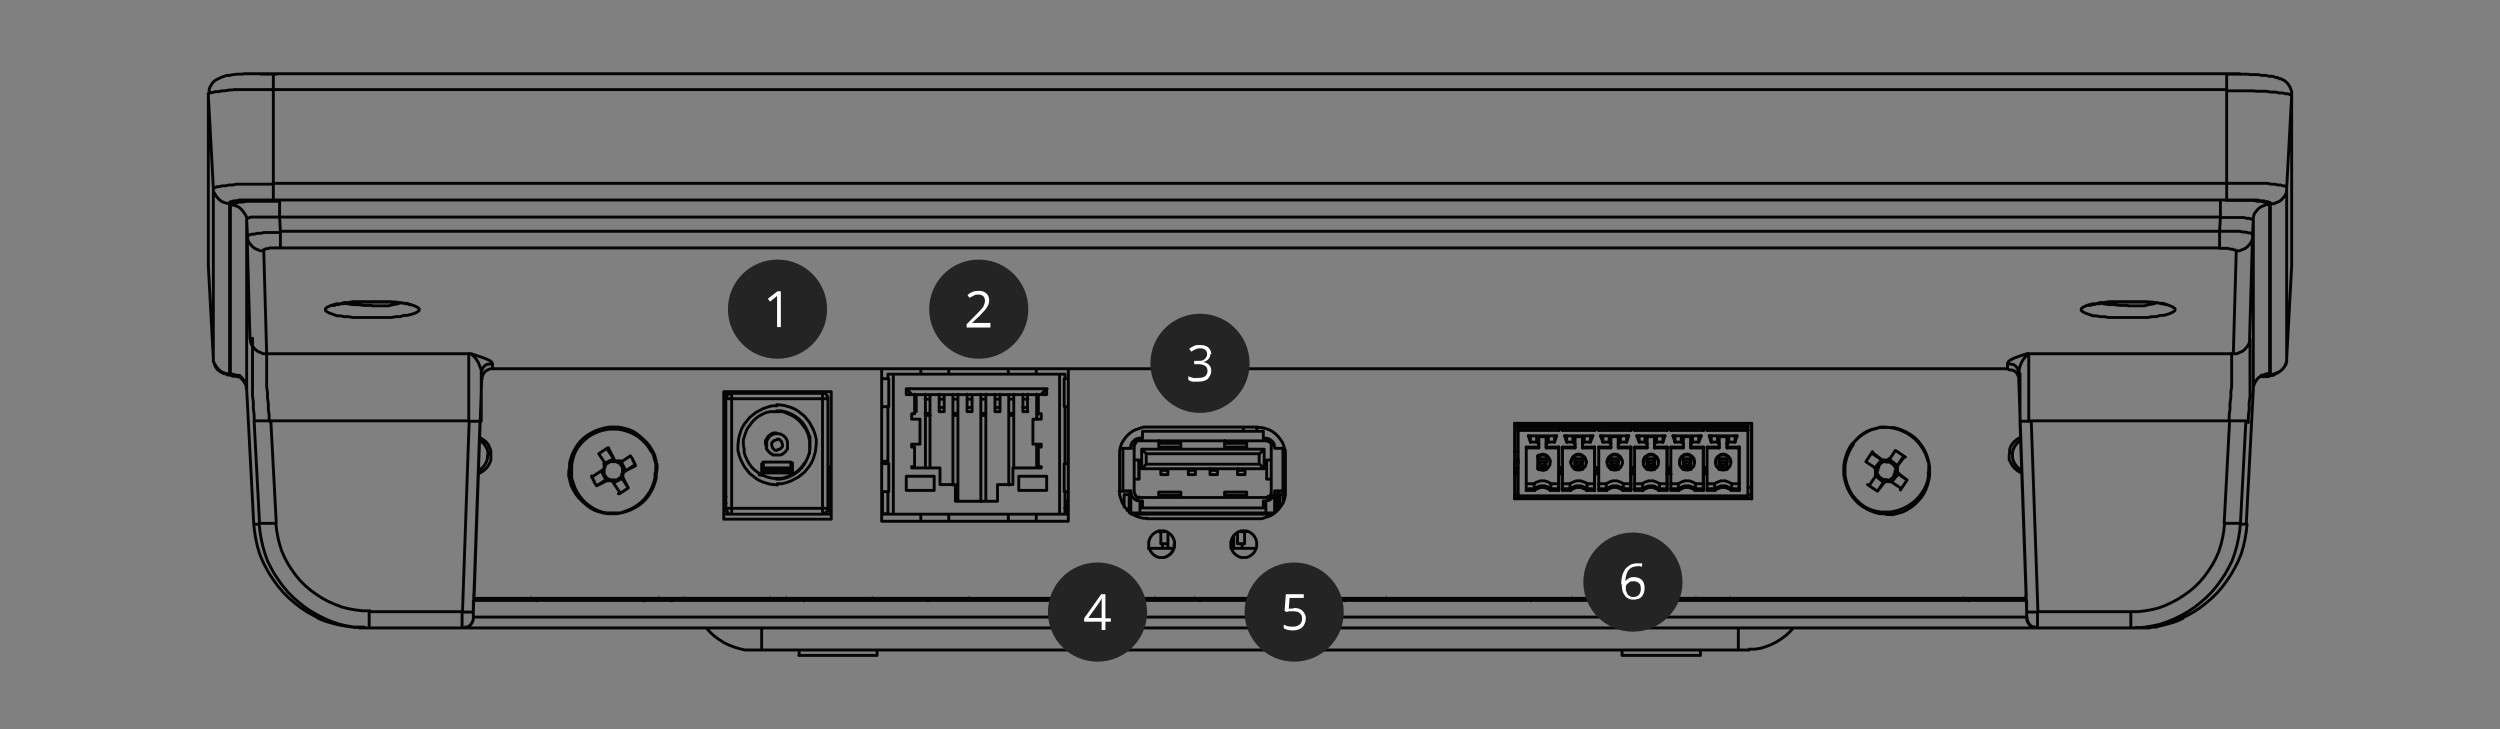 <?xml version="1.0" encoding="UTF-8"?>
<svg id="a" xmlns="http://www.w3.org/2000/svg" version="1.1" viewBox="0 0 600 175">
  <rect x="0" y="0" width="600" height="175" fill="#808080" stroke="none"/>
  <!-- Generator: Adobe Illustrator 29.4.0, SVG Export Plug-In . SVG Version: 2.1.0 Build 152)  -->
  <defs>
    <style>
      .st0 {
        stroke: #030403;
      }

      .st0, .st1 {
        fill: none;
        stroke-linecap: round;
        stroke-linejoin: round;
        stroke-width: .7px;
      }

      .st2 {
        fill: #fdffff;
      }

      .st3 {
        fill: #fff;
      }

      .st1 {
        stroke: #050505;
      }

      .st4 {
        fill: #242424;
      }
    </style>
  </defs>
  <path class="st1" d="M267.3,143.6v.6M232.6,144.1v-.6M367.4,143.6v.6M332.7,144.1v-.6M127.5,144.1v-.6M472.5,143.6v.6M312,144.1v-.6M288,143.6v.6M523.9,148.2h0M113.6,147.9h0v.2h0M486.4,148.2v-.2h0M503.8,72.7h0l1,.2,1.2.2h1.3l1.4.2h2M510.7,73.4h3.9l1.2-.3,1.1-.2.6-.2M82.4,72.7h0l1,.2,1.2.2h1.3l1.4.2h2M89.3,73.4h3.9l1.2-.3,1.1-.2.6-.2M50,63.8v-.2M550,63.6v.2M544.7,89.7h0l-.2.2h-.3l-.4.2h-.9M57.1,90.2h-1.3l-.3-.2h-.2v-.2M55.1,89.8h0l.2.2h.3l.5.2h.6l.7.2M542.6,90.4h.6l.6-.2h.5l.3-.2h.2v-.2M50,22.9v-.2M65.6,21.5v-3.8M534.4,21.5v-3.8M550,22.7v.2M66.4,17.7h0M533.6,17.7h0M173.9,107.9v-1M182.8,113.8v.3M174.2,101.5h-.5M174.2,102.7h-.5M174.2,95.6h-.5M173.7,94.4h1.8M189.3,94.4v-.3M271.1,123.1h.3M198.7,112.2h.4l.2.2h.2M199.5,123.4v-9.5M183.2,110.9h0M189.8,110.9h0M190.1,112.7h-.4M450.6,113.6v.3c.1,0,.3.3.3.3l.2.3.3.2.3.2.3.2h.8M453.3,115.2h.3l.3-.3.3-.2.2-.3.2-.3v-.3c.1,0,.2-.3.2-.3v-.4M454.9,112.4v-.3c-.1,0-.3-.3-.3-.3l-.2-.3-.3-.2-.3-.2-.3-.2h-.8M452.2,110.8h-.3l-.3.3-.3.2-.2.3-.2.3v.3c-.1,0-.2.3-.2.3v.4M452.8,102.5h-1.6l-1.1.4-1.1.3-1,.5-1,.6-.9.7-.8.8-.8.9M444.5,106.5l-.6.9-.5,1-.4,1.1-.3,1.1-.2,1.1v2.2l.2,1.1.3,1.1.4,1.1.5,1,.6.9.7.9.8.8.9.7,1,.6,1,.5,1.1.4,1.1.3h1.1l.7.2M444.5,106.5l-.6.9-.5,1-.4,1.1-.3,1.1-.2,1.1v2.2l.2,1.1.3,1.1.4,1.1.5,1,.6.9.7.9.8.8.9.7,1,.6,1,.5,1.1.4,1.1.3h1.1l1.1.2h1.1l1.1-.3,1.1-.3,1-.5,1-.6.9-.7.8-.8.8-.9.6-.9.5-1,.4-1.1.3-1.1.2-1.1v-2.2l-.2-1.1-.3-1.1-.4-1.1-.5-1-.6-.9-.7-.9-.8-.8-.9-.7-1-.6-1-.5-1.1-.4-1.1-.3h-3.3l-1.1.3-1.1.3-1,.5-1,.6-.9.7-.8.8-.8.9M454,115.7l1.7-2.1M455.4,111.8l-2.1-1.7M450.1,114.2l2.1,1.7M451.6,110.3l-1.7,2.1M455,113l.6.5M457.7,115.2l-2.1-1.6M455.4,111.8l-.5.6M457,109.7l-1.6,2.1M455,113v-.2h0v-.2h0v-.2h0M455.4,113.3h0l-.3-.3h0M454.9,112.4h0l.2-.3h0M453.3,115.2h0l.3.3h0M452.7,115.2h.4M452.8,110.8h-.4M453.1,110.4h0l-.2.4h0M452.4,115.6h0l.2-.4h0M452.7,115.2l-.5.6M450.6,117.9l1.6-2.1M450.1,112.7h0l.3.3h0M450.6,113.6h0l-.2.3h0M450.5,113v.2h0v.2h0v.2h0M451.6,110.3l.6.5M452.2,110.8h0l-.3-.3h0M449.5,108.7l2.1,1.6M444.8,106.7l-.6.9-.5,1-.4,1-.3,1.1-.2,1.1v2.2l.2,1.1.3,1.1.4,1,.5,1,.6.9.7.8.8.8.9.7,1,.6,1,.4,1.1.3,1.1.2h2.2l1.1-.2,1.1-.3,1-.4,1-.5.9-.6.9-.7.8-.8.7-.9.6-.9.5-1,.4-1.1.2-1.1v-1.1c.1,0,.1-1.1.1-1.1v-1.1c-.1,0-.4-1.1-.4-1.1l-.4-1.1-.5-1-.6-.9-.7-.9-.8-.8-.9-.7-.9-.6-1-.5-1-.4-1.1-.3-1.1-.2h-2.2l-1.1.2-1.1.3-1,.4-1,.6-.9.7-.8.8-.7.8M455.4,113.3v-1.5M457.7,115.2l-.3-.2-.3-.2-.3-.2-.3-.2-.3-.2-.3-.2-.3-.2-.3-.2M457.7,115.2l-.2.3-.2.3-.2.3-.2.3-.2.3-.2.3-.2.3-.2.3M453.7,115.5l.3.2.3.2.3.2.3.2.3.2.3.2.3.2.3.2M452.4,115.6h1.5M450.6,117.9l.2-.3.2-.3.2-.3.2-.3.2-.3.2-.3.2-.3.2-.3M450.6,117.9l-.3-.2-.3-.2-.3-.2-.3-.2-.3-.2-.3-.2-.3-.2-.3-.2M450.3,114l-.2.3-.2.3-.2.3-.2.3-.2.3-.2.3-.2.3-.2.3M450.1,112.7v1.5M447.8,110.8l.3.2.3.2.3.2.3.2.3.2.3.2.3.2.3.2M447.8,110.8l.2-.3.2-.3.2-.3.2-.3.2-.3.2-.3.2-.3.2-.3M451.8,110.5l-.3-.2-.3-.2-.3-.2-.3-.2-.3-.2-.3-.2-.3-.2-.3-.2M453.1,110.4h-1.5M454.9,108.1l-.2.3-.2.3-.2.3-.2.3-.2.3-.2.3-.2.3-.2.3M454.9,108.1l.3.2.3.2.3.2.3.2.3.2.3.2.3.2.3.2M455.2,112l.2-.3.2-.3.2-.3.2-.3.2-.3.2-.3.2-.3.2-.3M147.6,110.8h-1.2l-.3.2-.3.2-.3.2-.2.3-.2.3M145,112.6v1.2l.2.3.2.3.2.3.3.2.3.2M146.8,115.2h1.2l.3-.2.3-.2.3-.2.2-.3.2-.3M149.4,113.4v-1.2l-.2-.3-.2-.3-.2-.3-.3-.2-.3-.2M147.2,102.5h-.9l-1.1.2-1.1.3-1.1.4-1,.5-1,.6-.9.7-.8.8-.7.9-.6,1-.5,1-.4,1.1-.3,1.1v1.1c-.1,0-.2,1.1-.2,1.1v1.1c.1,0,.3,1.1.3,1.1l.3,1.1.5,1,.6,1,.7.9.8.8.9.8.9.7,1,.6,1.1.4,1.1.3,1.1.2h1.3M156.6,108.2l-.6-1-.7-.9-.8-.8-.9-.8-.9-.7-1-.6-1.1-.4-1.1-.3-1.1-.2h-2.2l-1.1.2-1.1.3-1.1.4-1,.5-1,.6-.9.7-.8.8-.7.9-.6,1-.5,1-.4,1.1-.3,1.1v1.1c-.1,0-.2,1.1-.2,1.1v1.1c.1,0,.3,1.1.3,1.1l.3,1.1.5,1,.6,1,.7.9.8.8.9.8.9.7,1,.6,1.1.4,1.1.3,1.1.2h2.2l1.1-.2,1.1-.3,1.1-.4,1-.5,1-.6.9-.7.8-.8.7-.9.6-1,.5-1,.4-1.1.3-1.1v-1.1c.1,0,.2-1.1.2-1.1v-1.1c-.1,0-.3-1.1-.3-1.1l-.3-1.1-.5-1M150.2,113l-1.2-2.4M147.2,115.9l2.4-1.2M147.3,110.1l-2.4,1.2M144.3,113l1.2,2.4M150.2,113l-.7.4M152.5,111.8l-2.4,1.2M149.2,114l.4.7M150.8,117.1l-1.2-2.3M149.4,113.4h0l.4-.2h0M149.2,114h0v-.2h0M149.5,114.4h0l-.2-.4h0M148.2,111h0M148.7,110.8h0l-.4.2h0M147.3,110.1l.4.7M147.6,110.8h0l-.2-.4h0M146.1,107.7l1.2,2.3M146.3,115h0M146.8,115.2h0l.2.4h0M145,112.6h0l-.4.2h0M145,111.6h0l.2.4h0M145.2,112h0v.2h0M145.8,115.2h0l.4-.2h0M146.3,115l-.7.4M143.2,116.6l2.4-1.2M156.3,108.4l-.6-1-.7-.9-.8-.8-.8-.7-.9-.6-1-.5-1-.4-1.1-.3-1.1-.2h-2.2l-1.1.2-1.1.3-1,.4-1,.5-.9.6-.8.7-.8.8-.7.9-.6,1-.4,1-.3,1.1-.2,1.1v3.3c.1,0,.4,1.1.4,1.1l.4,1.1.5,1,.6.9.7.9.8.8.9.7.9.6,1,.5,1.1.4,1.1.2h3.3l1.1-.4,1.1-.4,1-.5.9-.6.9-.7.8-.8.7-.9.6-.9.5-1,.4-1.1.3-1.1v-1.1c.1,0,.2-1.1.2-1.1v-1.1l-.3-1.1-.3-1.1-.4-1M145.8,115.2h.1v.2h1.2M143.2,116.6l.3-.2.3-.2.3-.2.3-.2.3-.2.3-.2.3-.2.3-.2M143.2,116.6l-.2-.3-.2-.3-.2-.3v-.3c-.1,0-.3-.3-.3-.3v-.3c-.1,0-.3-.3-.3-.3v-.3M144.6,112.8l-.3.2-.3.2-.3.2-.3.2-.3.2-.3.2-.3.2-.3.2M145,111.6h0v.7c-.1,0-.1.2-.1.2v.6M143.7,108.9l.2.3.2.3.2.3.2.3.2.3.2.3.2.3.2.3M143.7,108.9l.3-.2.3-.2.3-.2.3-.2.3-.2.3-.2.3-.2h.3M147.4,110.3l-.2-.3-.2-.3-.2-.3-.2-.3-.2-.3-.2-.3-.2-.3-.2-.3M148.7,110.8h-.1v-.2h-1.2M151.3,109.4l-.3.2-.3.2-.3.2-.3.2-.3.2-.3.2-.3.2-.3.2M151.3,109.4l.2.3.2.3.2.3v.3c.1,0,.3.3.3.3v.3c.1,0,.3.3.3.3v.3M149.9,113.2l.3-.2.3-.2.3-.2.3-.2.3-.2.3-.2.3-.2.3-.2M149.5,114.4h0v-.7c.1,0,.1-.2.1-.2v-.6M150.8,117.1l-.2-.3-.2-.3-.2-.3-.2-.3-.2-.3-.2-.3-.2-.3-.2-.3M150.8,117.1l-.3.2-.3.2-.3.2-.3.2-.3.2-.3.2-.3.2h-.3M147.1,115.7l.2.3.2.3.2.3.2.3.2.3.2.3.2.3.2.3M50,63.8h0M550,63.8h0M51.2,86.1h0M548.8,86.1h0M188.7,144.1v-.6M184.8,144.1v-.6M411.3,143.8v-.2M415.2,144.1v-.6M301.6,103.5v-.9M301.8,123.4h0M298.4,103.5v-.9M298.1,131.6v-1.1M87.3,150.7h0M512.8,150.7h0M277.2,144.1v-.6M222.7,143.6v.6M377.3,144.1v-.6M322.8,143.6v.6M180.2,156h-1.4l-1.3-.3-1.3-.4-1.3-.5-1.2-.6-1.1-.7-1.1-.8-1-.9-.9-1M182.8,156h-2.6M419.8,156h-2.6M430.4,150.7l-.9,1-1,.9-1.1.8-1.1.7-1.2.6-1.3.5-1.3.4-1.3.2h-1.4M182.8,150.7v5.3M417.2,156h-234.4M417.2,150.7v5.3M128.8,143.6v.6M471.2,144.1v-.6M313.3,143.6v.6M286.7,144.1v-.6M489.1,150.7H110.9M113.6,148.1h372.8M113.7,144.1h372.6M113.6,148.2v.5l-.2.5-.2.4-.3.4-.4.3-.4.2h-.5c0,.1-.5.2-.5.2M110.9,150.7h0M489.1,150.7h-.5l-.5-.2-.5-.2-.4-.3-.3-.4-.2-.4-.2-.5v-.5M489.1,150.7h0M87.2,150.7h0M76.2,148.2h.3c0,.1.6.4.6.4l.9.4,1.3.4,1.6.4,1.9.4,2.2.3h2.4M85.6,150.6h-.4l-2-.3-1.8-.3-1.6-.4-1.4-.4-1.1-.4-.7-.3-.4-.2M87.2,150.7h-.2M88.6,150.7h-1.2M86.2,150.7h1M60.9,125.8l.2,1.8.3,1.8.4,1.8.5,1.7.7,1.7.8,1.6.9,1.6,1,1.5,1.1,1.5,1.2,1.4,1.3,1.3,1.4,1.2,1.4,1.1,1.5,1,1.6.9,1.6.8M512.7,150.7h-1.2M523.8,148.3h-.3c0,.1-.3.1-.3.1,0,.1-.8.4-.8.4l-.5.2-.6.2-1.4.4-.8.2-.9.2-.9.2-1,.2h-1c0,.1-.7.2-.7.2h-2M512.7,150.7h3l1-.2h.9c0-.1,1.7-.5,1.7-.5l.8-.2.7-.2.7-.2.6-.2.5-.2.5-.2.4-.2.4-.2h0M512.8,150.7h0M512.8,150.7h1.8l1.8-.2,1.8-.3,1.8-.4,1.7-.6,1.7-.7,1.6-.8,1.6-.9,1.5-1,1.4-1.1,1.4-1.2,1.3-1.3,1.2-1.4,1.1-1.5,1-1.5.9-1.6.8-1.6.7-1.7.5-1.7.4-1.8.3-1.8.2-1.8M113.6,148.2v.5l-.2.5-.2.4-.3.4-.4.3-.4.2h-.5c0,.1-.5.2-.5.2M110.9,150.7h-22.3M110.9,150.7h0v-3.9M486.4,148.2v.5l.2.5.2.4.3.4.4.3.5.2h.5c0,.1.5.2.5.2M489,146.8v3.9h0M511.4,150.7h-22.3M118.2,88.5h-.5l-.5.2-.4.2-.4.3-.3.4-.2.4-.2.5v.5M484.5,91.1v-.5l-.2-.5-.2-.4-.3-.4-.4-.3-.5-.2h-.5l-.5-.2M66.2,125.6h-4M88.6,150.7h-1.8l-1.8-.2-1.8-.3-1.8-.4-1.7-.6-1.7-.7-1.6-.8-1.6-.9-1.5-1-1.4-1.1-1.4-1.2-1.3-1.3-1.2-1.4-1.1-1.5-1-1.5-.9-1.6-.8-1.6-.6-1.7-.5-1.7-.4-1.8-.3-1.8-.2-1.8M88.6,146.8v3.9M511.4,146.8v3.9M537.7,125.8l-.2,1.8-.3,1.8-.4,1.8-.5,1.7-.6,1.7-.8,1.6-.9,1.6-1,1.5-1.1,1.5-1.2,1.4-1.3,1.3-1.4,1.2-1.4,1.1-1.5,1-1.6.9-1.6.8-1.7.7-1.7.6-1.8.4-1.8.3-1.8.2h-1.8M533.8,125.6h4M88.6,146.8h22.4M65,101l1.3,24.5M66.2,125.6l.2,1.7.3,1.7.4,1.6.5,1.6.7,1.6.8,1.5.9,1.4,1,1.4,1.1,1.3,1.2,1.2,1.3,1.1,1.4,1,1.4.9,1.5.8,1.6.7,1.6.6,1.6.4,1.7.3,1.7.2h1.7M489,146.8h22.4M511.4,146.8h1.7l1.7-.2,1.7-.3,1.6-.4,1.6-.6,1.5-.7,1.5-.8,1.4-.9,1.4-1,1.3-1.1,1.2-1.2,1.1-1.3,1-1.4.9-1.4.8-1.5.7-1.6.5-1.6.4-1.6.3-1.7.2-1.7M533.8,125.6l1.3-24.5M111,146.8l1.6-45.7M113.6,146.9h-2.6M486.4,146.9h2.7M487.5,101l1.6,45.7M113.6,148.2v-4M113.7,144.1h0v-1.3M113.8,142.8l1.8-51.8M115.5,91.1v-1.4M115.2,101.1l-1.6,45.7M113.6,146.9v1h0M113.6,148.2h0M484.5,89.7v1.4M484.5,91.1l1.8,51.8M486.2,142.8v1h0v.2h0M486.4,148.2v-4M486.4,148.2h0M486.4,147.9h0v-1.1M486.4,146.9l-1.6-45.7M115.5,89.7v-.5l.2-.5.2-.4.3-.4.4-.3.4-.2h.5l.5-.2M484.5,89.7v-.5l-.2-.5-.2-.4-.3-.4-.4-.3-.5-.2h-.5l-.5-.2M535,101h-47.6M112.5,101h-47.6M486.9,84.9v16.2M486.9,84.9h0l-.6.5-.6.7-.5.8-.4,1-.2.8v.9M484.8,101.1v-11.4M484.8,101.1h2.7M115.5,89.7v11.4M115.5,89.7v-.9l-.3-.8-.4-1-.5-.8-.6-.7-.6-.5h0M112.5,101v-16.2M115.2,101.1h-2.7M535,101h4M535,101v-1.4l.2-1.4v-1.4l.2-1.4v-1.3l.2-1.3v-8M65,101h-4M64,84.9v8l.2,1.3v1.3l.2,1.4v1.4l.2,1.4v1.4M59.2,93.4v-.7l-.4-.7-.4-.6-.5-.6-.6-.5-.7-.3-.7-.2h-.8M544.7,89.7h-.8l-.7.3-.7.3-.6.5-.5.6-.4.6-.2.7v.7M50,22.9v40.9M50,63.8l1.2,22.3M548.8,86.1l1.2-22.3M550,63.8V22.9M51.2,86.1v.7l.4.7.4.6.5.6.6.5.7.3.7.2h.8M51.2,86.1v-40.9M544.9,89.8h.8l.7-.3.7-.3.6-.5.5-.6.4-.6.2-.7v-.7M548.8,45.2v40.9M64,84.9h-.8l-.7-.3-.7-.3-.6-.5-.5-.6-.4-.6-.2-.7v-.7M536,84.9h.8l.7-.3.7-.3.6-.5.5-.6.4-.6.2-.7v-.7M59.2,52.8v40.6M59.2,93.4l1.7,32.4M60.9,125.8h1.4M62.3,125.8l-1.3-24.5M61,101.2v-1.6l-.2-1.6v-1.5l-.2-1.5v-13.8M60,81.3l-.7-24.7M540,81.3v13.9l-.2,1.5v1.5l-.2,1.6v1.6M539,101.2l-1.3,24.5M537.7,125.8h1.4M539.1,125.8l1.7-32.4M540.8,93.4v-40.6M540.6,56.6l-.7,24.7M89.3,76.2h-4.6l-1.1-.2h-1l-.9-.2h-.8l-.8-.3-.6-.2-.5-.2-.4-.2-.3-.2-.2-.2v-.4l.2-.2.3-.2.4-.2.5-.2.6-.2.8-.2h.8l.9-.3h1l1.1-.2h9.2l1.1.2h1l.9.2h.8l.8.3.7.2.5.2.4.2.3.2.2.2v.4l-.2.2-.3.2-.4.2-.5.2-.7.2-.8.2h-.8l-.9.3h-1l-1.1.2h-4.6M510.7,76.2h-4.6l-1.1-.2h-1l-.9-.2h-.8l-.8-.3-.6-.2-.5-.2-.4-.2-.3-.2-.2-.2v-.4l.2-.2.3-.2.4-.2.5-.2.6-.2.8-.2h.8l.9-.3h1l1.1-.2h9.3l1.1.2h1l.9.2h.8l.8.3.6.2.5.2.4.2.3.2.2.2v.4l-.2.2-.3.2-.4.2-.5.2-.6.2-.8.2h-.8l-.9.3h-1l-1.1.2h-4.7M64,84.9h49.1M113.1,84.9h0l1.2.4,1.2.4,1.1.4.9.4.5.4.2.4M118.2,87.2v1.3M118.2,88.5h363.6M481.8,88.5v-1.3M481.8,87.2l.2-.4.5-.4.8-.4,1-.4,1.2-.4,1.3-.4h0M486.9,84.9h49.1M536,84.9l.7-24.7M63.3,60.2l.7,24.7M67.1,52.1l.2,3.4M59.4,56.6l-.2-3.8M540.8,52.8l-.2,3.8M532.7,55.5l.2-3.4M67.3,55.5h465.5M532.7,59.5H67.3M67.3,59.5v-4M59.4,56.6h0l.2-.2h.3l.5-.2h.6l.7-.2h.8l.9-.2h3.9M63.3,60.2h-.8l-.7-.3-.7-.3-.6-.5-.5-.6-.4-.6-.2-.7v-.7M67.3,59.5h-2.6l-.5.2h-.4l-.3.2h-.2v.2M536.7,60.2h.8l.7-.3.7-.3.6-.5.5-.6.4-.6.2-.7v-.7M532.7,55.5h4.8l.8.2h.7l.6.2h.5l.3.2h.2v.2M532.7,59.5v-4M536.7,60.2h0l-.2-.2h-.3l-.4-.2h-.5l-.6-.2h-2M544.7,49.1v40.6M55.3,89.7v-40.6M55.1,48.9v40.9M544.9,89.8v-40.9M59.2,52.8v-.7l-.4-.7-.4-.6-.5-.6-.6-.5-.7-.3-.7-.2h-.8M67.1,52.1h-6.9l-.5.2h-.3l-.2.2h0M55.3,49.1h0l.2-.2h.3l.4-.2h.6l.7-.2h.8l.9-.2h7.9M67.1,48v4.1M532.9,52.1H67.1M67.1,48h465.8M532.9,48v4.1M540.8,52.8h0l-.2-.2h-.3l-.5-.2h-.6l-.7-.2h-5.6M544.7,49.1h-.8l-.7.3-.7.3-.6.5-.5.6-.4.6-.2.7v.7M532.9,48h8.9l.8.2h.7l.6.2h.4l.3.2h.2v.2M50,22.7h0M51.2,45.2v.7l.4.7.4.6.5.6.6.5.7.3.7.2h.8M65.6,48h-8.2l-.7.2h-.6l-.5.2h-.3l-.2.2h0M544.9,48.9h.8l.7-.3.7-.3.6-.5.5-.6.4-.6.2-.7v-.7M544.9,48.9h0l-.2-.2h-.3l-.5-.2h-.6l-.7-.2h-.8l-.9-.2h-6.6M534.4,48v-4.1M65.6,48v-4.1M534.4,48H65.6M65.6,21.5h-9.5c0,.1-1.1.1-1.1.1l-1,.2h-.9c0,.1-.8.2-.8.2h-.7c0,.1-.6.2-.6.2h-.5c0,.1-.3.2-.3.2h-.2v.2M51.2,45.2l-1.2-22.3M51.2,45.2h0l.2-.2h.3l.4-.2h.5l.7-.2h.8l.8-.2h.9l1-.2h8.7M550,22.9l-1.2,22.3M550,22.9h0c0-.1-.2-.2-.2-.2h-.3c0-.1-.5-.2-.5-.2h-.6c0-.1-.7-.2-.7-.2h-.8c0-.1-.9-.2-.9-.2h-1l-1.1-.2h-2.5c0-.1-1.3-.1-1.3-.1h-5.6M534.4,44h9.8l.9.2h.8l.8.2h.7l.5.2h.4l.3.2h.2v.2M534.4,44v-22.4M534.4,21.5H65.6M65.6,21.5v22.4M65.6,44h468.8M408.1,157.3h-4.6M403.5,157.3h-14.1M210.5,157.3h-18.8M66.4,17.7h467.2M62.6,17.8h3.7M533.6,17.7h4M308.5,117.9v-8.8M301.9,124.5h.9l.9-.3.9-.3.8-.4.8-.6.7-.7.6-.8.5-.8.3-.9.2-.9v-.9M308.5,109.1v-.9l-.3-.9-.3-.9-.5-.8-.6-.8-.7-.7-.8-.6-.8-.4-.9-.3-.9-.2h-.9M298.5,133.8h.6l.6-.2.5-.3.5-.4.4-.5.3-.6.2-.6v-.6M301.6,130.6v-.6l-.2-.6-.3-.6-.4-.5-.5-.4-.5-.3-.6-.2h-.6M278.7,133.8h.6l.6-.2.5-.3.5-.4.4-.5.3-.6.2-.6v-.6M281.9,130.6v-.6l-.2-.6-.3-.6-.4-.5-.5-.4-.5-.3-.6-.2h-.6M256.4,90.9v-2.4M256.4,111.3v-13.7M256.4,125.1v-7.1M199.5,124.6v-30.6M281.9,130.6v-.6l-.2-.6-.3-.6-.4-.5-.5-.4-.5-.3-.6-.2h-1.2l-.6.2-.5.3-.5.4-.4.5-.3.6-.2.6v1.2l.2.6.3.6.4.5.5.4.5.3.6.2h1.2l.6-.2.5-.3.5-.4.4-.5.3-.6.2-.6v-.6M211.6,125.1h44.8M211.6,88.5v36.6M256.4,125.1v-36.6M485,105.7l-.6.4-.5.5-.4.6-.3.6-.2.7v1.4l.2.7.3.6.4.6.5.5.6.4h.2M114.8,112.9h.2l.6-.5.5-.5.4-.6.3-.6.2-.7v-.7M117.1,109.2v-.7l-.2-.7-.3-.6-.4-.6-.5-.5-.6-.4M199.5,124.6v-30.6M173.7,124.6h25.8M173.7,94v30.5M199.5,94h-25.8M301.9,102.5h-26.6M308.5,109.1v-.9l-.3-.9-.3-.9-.5-.8-.6-.8-.7-.7-.8-.6-.8-.4-.9-.3-.9-.2h-.9M308.5,117.9v-8.8M301.9,124.5h.9l.9-.3.9-.3.8-.4.8-.6.7-.7.6-.8.5-.8.3-.9.2-.9v-.9M275.3,124.5h26.6M268.7,117.9v.9l.3.9.3.9.5.8.6.8.7.7.8.6.8.4.9.3.9.2h.9M268.7,109.1v8.8M275.3,102.5h-.9l-.9.3-.9.3-.8.4-.8.6-.7.7-.6.8-.5.8-.3.9-.2.9v.9M301.6,130.6v-.6l-.2-.6-.3-.6-.4-.5-.5-.4-.5-.3-.6-.2h-1.2l-.6.2-.5.3-.5.4-.4.5-.3.6-.2.6v1.2l.2.6.3.6.4.5.5.4.5.3.6.2h1.2l.6-.2.5-.3.5-.4.4-.5.3-.6.2-.6v-.6M486.3,143.6H113.7M114.8,113.7l.6-.3.6-.4.6-.5.5-.6.4-.7.3-.7v-2.4l-.3-.7-.3-.7-.5-.6-.6-.5-.6-.4-.4-.2M484.9,104.9l-.3.2-.6.4-.6.5-.5.6-.4.7-.2.7v.8c-.1,0-.1.8-.1.8v.8c.1,0,.4.7.4.7l.4.7.5.6.6.5.6.4.6.3M173.7,123.4h1.8M411.5,144.1h-4.6M182.4,144.1h-9.5M172.9,144.1h-2.8M198.7,121.2h.5M193.7,94.4v-.3M173.9,115.5h.3M173.9,115.5v-.9M173.9,113.2v-2M173.9,109.9v-2M173.9,115.5h-.2M173.7,115.4h.2M173.9,107.9v-1M173.9,114.6v-1.3M173.9,111.2v-1.3M173.9,107.9h.3M174.2,113.2h-.3M173.9,114.6h.3M173.9,114.6v-1.3M173.9,111.2h.3M174.2,109.9h-.3M173.9,111.2v-1.3M175.3,94.3v-.3M173.7,106.8h.5M173.7,106.8h.5M174.6,94.3v-.3M182.8,114h-.6M182.8,114h0M174.2,101.4h-.5M176.4,94.3h-2.7M173.7,102.7h.5M173.7,95.6h.5M189.4,94v.3h0M189.2,94.4v-.3M189.2,94.4v-.4M181,94.4v-.4M173.9,120.4v-.8M173.9,120.4l.4.4M173.9,119.6l.4-.4M174.2,119.2l-.4.4M173.9,119.6v.8M173.9,120.4l.4.4M180.5,94.4v-.3M176.4,94.4v-.3M176.4,94.4h0M176.4,94v.3M297,123.4v-.3M297,130.5v-2.6M297,127.8v2.6M297,123.1v.3M297,130.5h1.7M298.7,127.6v2.9M298.7,123.1v.3M290.4,123.4v-.3M290.4,123.1v.3M292.1,123.1v.3M285.1,123.4v-.3M285.1,123.1v.3M286.9,123.1v.3M278.6,123.4v-.3M278.6,130.5v-2.9M278.6,127.6v2.9M278.6,123.1v.3M278.6,130.5h1.7M280.3,127.9v2.5M280.3,123.1v.3M305.1,123.4v-.3M305.9,123.1h0M305.1,123.4v-.3M272.3,123.4v-.3M305.9,123.1v-5M305.9,123.1h-2.2M273.6,123.1h-2.2M304,115h0M273.3,115h0M273.6,120.2v2.9M303.8,123.1h-30.2M303.8,120.2v2.9M273.6,120.2v2.9M298.8,113.9h0v-.9M292.2,113.9h0v-.9M286.9,113.9h0v-.9M280.3,113.9h0v-.9M297,112.9v.2-.7M297,112.5v.4M297,113.6v-1.1M297,112.9v.9-.3M297,112.9h1.7M298.8,112.5v.4M297,112.5v.4M290.4,112.9v.2-.7M290.4,112.5v.4M290.4,113.6v-1.1M290.4,112.9v.9-.3M290.4,112.9h1.7M292.2,112.5v.4M290.4,112.5v.4M285.2,112.5v.7-.2M285.2,112.9v-.4M285.2,112.5v1.1M285.2,112.9v.9-.3M285.2,112.9v-.4M286.9,112.9h-1.7M286.9,112.9v-.4M280.3,112.9h-1.7M280.3,112.9v-.4M278.6,112.5v.7-.2M278.6,112.9v-.4M278.6,112.5v1.1M278.6,112.9v.9-.3M278.6,112.9v-.4M299.2,118.1h0v.9M299.2,107.3h0v-.9M283.4,118.1h0v.9M283.4,107.3h0v-.9M304,115v-4.6M305.1,115h-1.1M305.1,110.4h-.3M304.9,110.4h0M305.1,110.4h-.2M305.1,110.4h-.8M304.2,110.4h-.2M304,110.4h0M305.1,110.4h-1.1M272.2,115h1.1M273.3,110.4v4.6M272.5,110.4h-.3M272.2,110.4h1.1M273.3,110.4h0M273.3,110.4h-.2M273.1,110.4h-.8M272.3,110.4h.2M272.5,110.4h0M299.2,118.9v.4M293.9,118.9h5.3M293.9,119.4h0M293.9,118.9v.4M293.9,118.9h0v.4M293.9,119.4v-.4M293.9,118.1h0v.8M293.9,119.1v-1M293.9,119.1v.2M293.9,105.8v.3M293.9,106v.2M293.9,106.3v1M293.9,106.4v.9h0M293.9,105.8h0M293.9,105.9v.6h0M293.9,106.4v-.7M299.2,106.4h-5.3M299.2,105.8v.7M293.9,106.4v-.7M299.2,105.8h-5.3M299.2,105.8h0M293.9,105.8h0M283.4,118.9v.4M278.1,118.9h5.3M278.1,119.4h0M278.1,118.9v.4M278.1,118.9h0v.4M278.1,119.4v-.4M278.1,118.1h0v.8M278.1,119.1v-1M278.1,119.1v.2M278.1,105.8v.3M278.1,106v.2M278.1,106.3v1M278.1,106.4v.9h0M278.1,105.8h0M278.1,105.9v.6h0M278.1,106.4v-.7M283.4,106.4h-5.3M283.4,105.8v.7M278.1,106.4v-.7M283.4,105.8h-5.3M283.4,105.8h0M278.1,105.8h0M274,112.5v-4.7M274,107.8h29.4M274,107.8h0M303.4,112.5v-4.7M302.2,108.9v2.5M303.4,112.5l-1.1-1.1M302.2,111.4h-27.1M274,112.5h29.4M274,112.5l1.1-1.1M275.1,108.9v2.5M274,107.8v4.7M275.1,108.9l-1.1-1.1M275.1,108.9h27.1M303.4,107.8l-1.1,1.1M303.4,107.8h-29.4M303.9,119.4h.6l.2-.3.2-.2v-.2c.1,0,.2-.2.2-.2v-.2M305.1,115v-4.6M305.1,115v.8M305.1,110.4v-.8M305.1,115.8v-.8M305.1,109.6v.8M305.1,110.4v-3.4M305.1,118.1v-3.1M305.1,107v-.6c-.1,0-.3-.2-.3-.2l-.2-.2h-.2l-.2-.2h0M304.2,105.2h-.4M292.6,119.4h7.9M292,119.4h.7M293.9,119.4h-2M301.2,119.4h-2M300.5,119.4h.7M299.2,119.4h4.7M283.4,119.4h10.5M273.5,119.4h4.7M276.2,119.4h.7M278.1,119.4h-2M285.4,119.4h-2M284.7,119.4h.7M276.8,119.4h7.9M273.3,119.3h.2M271.4,118.1v.4l.2.4.2.4.3.3.3.3.4.2h.4M273.5,105.2h-.4l-.4.2-.4.2-.3.3-.3.3-.2.4v.4c-.1,0-.2.4-.2.4M307.9,107.6h-2M274.2,121.9v-1.7M274.2,105.2v-1.7M274.2,103.5h29M274.2,105.2h-.6M303.8,105.2h-.6M273.5,105.2h0M271.4,123.3v-.2M271.4,123.1v.2M271.4,118.1v5M271.4,117.8v5.3M271.4,107.3v.3M269.5,107.6v10.1M271.4,107.6h-2M271.4,107.3v-.4l.2-.4.2-.4.3-.3.3-.3.4-.2h.4l.4-.2M271.4,107.3v.3M269.5,107.6h2M269.5,117.8v-10.1M271.4,117.8h-2M271.4,117.8v.3M273.5,120.2h-.4l-.4-.2-.4-.2-.3-.3-.3-.3-.2-.4v-.4c-.1,0-.2-.4-.2-.4M273.5,120.2h.6M274.2,121.9v-1.7M303.2,121.9h-29M303.2,120.2v1.7M303.2,120.2h.6M305.9,118.1v.4l-.2.4-.2.4-.3.3-.3.3-.4.2h-.4l-.4.2M305.9,118.1v-.3M307.9,117.8h-2M307.9,107.6v10.1M305.9,107.6h2M305.9,107.6v-.3M303.8,105.2h.4l.4.2.4.2.3.3.3.3.2.4v.4c.1,0,.2.4.2.4M303.2,105.2h.6M303.2,103.5v1.7M274.2,103.5h29M274.2,105.2v-1.7M273.5,105.2h.6M305.1,107v-.6c-.1,0-.3-.2-.3-.2l-.2-.2h-.2l-.2-.2h-.2M305.1,118.1v-11.1M305.1,118.1v.6c-.1,0-.3.2-.3.2l-.2.2h-.2l-.2.2h-.2M273.5,119.4h30.4M273.5,119.4h-.6l-.2-.3-.2-.2v-.2c-.1,0-.2-.2-.2-.2v-.2M272.2,107v11.1M273.5,105.8h-.6l-.2.3-.2.2v.2c-.1,0-.2.2-.2.2v.2M273.5,105.8h30.4M269.8,117.9h0M269.8,117.9h0M271.4,117.9h-2.7M308.5,117.9h-2.5M269.8,117.9h-1.2M271.4,117.9h-1.6M308.5,117.9h-2.5M272.3,123.2h0M273.7,123.2h-.8M275,123.2h-.8M276.3,123.2h-.8M277.6,123.2h-.8M278.6,123.2h-.4M281.6,123.2h-.8M282.9,123.2h-.8M284.2,123.2h-.8M285.1,123.2h-.4M288.1,123.2h-.8M289.5,123.2h-.8M290.4,123.2h-.4M293.4,123.2h-.8M294.7,123.2h-.8M296,123.2h-.8M297,123.2h-.4M300,123.2h-.8M301.3,123.2h-.8M302.6,123.2h-.8M304,123.2h-.8M305.1,123.2h-.6M307.1,121.9v-3.2M307.1,121.9v-3.2M307.9,120.6v-2M306.6,122.5h-.6M306.6,122.5v-3.8M271,122.5h-.5M271,122.5v-3.8M269.8,118.7h1.2M269.8,121.7v-3M305.9,118.7h.7M307.1,118.7h.8M271.4,117.9h-2.7M308.5,117.9h-2.5M305.9,117.9h2.5M269.8,117.9h1.6M268.7,117.9h1.2M308.4,118.6h-.5M307.9,118.6h.5M306.6,118.6h.5M307.1,121.9v-3.3M307.1,118.6h-.5M271,118.6h.4M271.4,118.6h-.4M306.6,122.2h.3M306.9,122.2h-.3M271,122.2h.4M271.4,122.2h-.4M304.5,123.3h0v-.2M304,123.3h.5M303.2,123.3h0v-.2M302.6,123.3h.5M301.8,123.3h0v-.2M301.3,123.3h.5M300.5,123.3h0v-.2M300,123.3h.5M299.2,123.3h0v-.2M298.7,123.3h.5M296.6,123.3h0v-.2M296,123.3h.5M295.3,123.3h0v-.2M294.7,123.3h.5M293.9,123.3h0v-.2M293.4,123.3h.5M292.6,123.3h0v-.2M292.1,123.3h.5M290,123.3h0v-.2M289.5,123.3h.5M288.7,123.3h0v-.2M288.1,123.3h.5M287.4,123.3h0v-.2M286.9,123.3h.5M284.7,123.3h0v-.2M284.2,123.3h.5M283.4,123.3h0v-.2M282.9,123.3h.5M282.1,123.3h0v-.2M281.6,123.3h.5M280.8,123.3h0v-.2M280.3,123.3h.5M278.1,123.3h0v-.2M277.6,123.3h.5M276.8,123.3h0v-.2M276.3,123.3h.5M275.5,123.3h0v-.2M275,123.3h.5M274.2,123.3h0v-.2M273.7,123.3h.5M272.9,123.3h0v-.2M272.3,123.3h.5M307.9,120.6v-1.9M307.9,120.6v-1.9M307.9,118.7h0M306.6,122.4v-3.8M306.6,122.4h0M306.6,122.5v-.4M306.6,122.2v-3.5M306.6,118.7h0M304,123.1v.2h0M304,123.3h0v-.2M302.6,123.1v.2h0M302.6,123.3h0v-.2M301.3,123.1v.2h0M301.3,123.3h0v-.2M300,123.1v.2h0M300,123.3h0v-.2M296,123.1v.2h0M296,123.3h0v-.2M294.7,123.1v.2h0M294.7,123.3h0v-.2M293.4,123.1v.2h0M293.4,123.3h0v-.2M289.5,123.1v.2h0M289.5,123.3h0v-.2M288.1,123.1v.2h0M288.1,123.3h0v-.2M284.2,123.1v.2h0M284.2,123.3h0v-.2M282.9,123.1v.2h0M282.9,123.3h0v-.2M281.6,123.1v.2h0M281.6,123.3h0v-.2M277.6,123.1v.2h0M277.6,123.3h0v-.2M276.3,123.1v.2h0M276.3,123.3h0v-.2M275,123.1v.2h0M275,123.3h0v-.2M273.7,123.1v.2h0M273.7,123.3h0v-.2M272.3,123.1v.2h0M272.3,123.3h0v-.2M271,122.4v-3.8M271,122.4h0v.2M271,122.6v.2M271,122.6v-.4M271,122.2v-3.5M271,118.7h0M271,122.6h.4M271,123v-.4M271.4,122.6h-.4M198.7,112.2v-.2h0M198.7,112.8h0v-.2M199.3,113.9v-.5h0v-.3h0v-.2h-.2M199.3,123.4v-9.5M198.7,112h.7v.2M198.7,112.8h.1v.2h.1v.2h0v.7M199.5,113.9h-.2M199.3,113.9v9.5M199.5,113.9v-.4l-.2-.4-.2-.3-.3-.2M190.2,113.9v-1.3M190.2,112.7v-1.3M182.8,112.8v-1.5M182.8,112.8v1.1M182.8,112.7v1.3M182.8,111.3v1.3M183.2,110.9h-.1M182.8,111.3v1.4M190.2,112.7v-1.4M190.2,111.3h0v-.2h0M182.8,112.7v-1.4M189.8,110.9v1.4M183.2,110.9h6.6M183.2,112.3v-1.4M186.5,104.1h-.6l-.5.2-.5.3-.4.4-.3.5-.2.5v1.8c.1,0,.4.5.4.5l.4.4.4.3.5.2h.9M189.8,112.3h.1M189.8,112.3h0M183.3,112.3h-.1M182.8,112.7h0v-.2h0M190.2,113.5h0M190.2,113.5v-.9M190.2,112.7h0M189.6,112.7v-.4M189.6,112.3h-6.3M183.3,112.7v-.4M189.6,113v-.3M183.3,112.7h6.3M182.8,112.8h0M182.8,113.5v-.8M183.3,112.7v.3M183.3,112.7h-.5M182.8,112.7h0M182.8,113.5h.1v-.2c.1,0,.3-.2.3-.2M190.2,113.5h-7.4M190.2,113.5h-.1v-.2c-.1,0-.3-.2-.3-.2M189.6,113h-6.3M186.5,104.1h.6l.5.2.5.3.4.4.3.5.2.5v1.8c-.1,0-.4.5-.4.5l-.4.4-.4.3-.5.2h-1.8l-.5-.4-.4-.3-.4-.4-.3-.5v-.6c-.1,0-.2-.6-.2-.6v-.6l.3-.5.3-.5.4-.4.5-.3.5-.2h.6M186.5,108.1h-.5l-.2-.2-.2-.2-.2-.2v-.2c-.1,0-.2-.5-.2-.5v-.5l.2-.2.2-.2.2-.2h.2l.5-.2M186.5,105.4h.5l.2.2.2.2.2.2v.2c.1,0,.2.5.2.5v.5l-.2.2-.2.2-.2.2h-.2l-.5.2M186.5,114.8h1.5l1-.4.9-.4.9-.5.8-.6.7-.7.6-.8.6-.8.4-.9.3-.9.2-1v-3c-.1,0-.4-.9-.4-.9l-.4-.9-.5-.9-.6-.8-.7-.7-.8-.6-.8-.5-.9-.4-.9-.3-1-.2h-1M186.5,114.8h1l.9-.2.9-.3.9-.4M175.6,123.4h-.6l-.2-.2-.2-.2v-.2c-.1,0-.2-.2-.2-.2v-.4M175.6,94.4h-.7l-.2.3-.2.2v.2c-.1,0-.2.2-.2.2v.3M174.2,122v-14M174.2,108.1v-12.4M197.4,94.4h.7l.2.3.2.2v.2c.1,0,.2.2.2.2v.3M198.7,122v.5c-.1,0-.1.2-.1.2-.1,0-.3.2-.3.2l-.2.2h-.2l-.2.2h-.3M174.2,95.7v-.5c.1,0,.1-.2.1-.2.1,0,.3-.2.3-.2l.2-.2h.2l.2-.2h.3M175.6,123.4h-.7l-.2-.3-.2-.2v-.2c-.1,0-.2-.2-.2-.2v-.3M198.7,122h-1.3M198.7,122v-26.3M198.7,95.7h-1.3M197.4,123.4v-1.3M175.6,122v1.3M175.6,123.4h21.9M197.4,95.7v-1.3M197.4,94.4h-21.9M175.6,94.4v1.3M175.6,122h-1.3M175.6,95.7h-1.3M174.2,95.7v26.3M186.5,114.8h-1l-1-.2-.9-.3-.9-.4-.8-.5-.8-.6-.7-.7-.6-.8-.5-.9-.4-.9-.3-.9v-1c-.1,0-.2-1-.2-1v-1l.3-1,.3-.9.4-.9.6-.8.6-.8.7-.7.8-.6.9-.5.9-.4,1-.2h3l1,.4.9.4.9.5.8.6.7.7.6.8.6.8.4.9.3.9.2,1v3c-.1,0-.4.9-.4.9l-.4.9-.5.9-.6.8-.7.7-.8.6-.8.5-.9.4-.9.3-1,.2h-1M186.5,116.1h1.2l1.1-.3,1.1-.4,1.7-.9,1.5-1.2,1.2-1.5.5-.8.4-.9.5-1.7.2-1.8v-1.2l-.3-1.2-.4-1.1-.9-1.7-1.2-1.5-1.5-1.2-.8-.5-.9-.4-1.7-.5-1.8-.2M186.5,97.4h-1.2l-1.1.3-1.1.4-1.7.9-1.5,1.2-1.2,1.5-.5.8-.4.9-.5,1.7-.2,1.8v1.2l.3,1.2.4,1.1.9,1.7,1.2,1.5,1.5,1.2.8.5.9.4,1.7.5,1.8.2M175.6,122v-26.3M197.4,122h-21.9M197.4,95.7v26.3M175.6,95.7h21.9M285.1,123.3h0M285.1,123.3h0M285.1,123.2h0M285.1,123.2h0M304.9,123.3h.2M288.1,123.3h-.8M304.5,123.3h.4M303.2,123.3h.8M301.8,123.3h.8M300.5,123.3h.8M299.2,123.3h.8M296.6,123.3h.4M295.3,123.3h.8M293.9,123.3h.8M292.6,123.3h.8M290,123.3h.4M288.7,123.3h.8M304.9,123.3h0M256.1,123.2h-.6M256.1,123.2h-.6M256.4,120.6h-.3M256.1,121.9h-.6M255.6,120.2h.8M256.1,121.9h-.6M256.1,120.6v1.3M256.4,120.6h-.3M256.1,122.1h.3M256.1,122.5h.3M256.1,122.8h.3M256.1,121.9v.8M256.1,122.7v.7M256.1,123.3v-.5M256.1,122.8v-.3M256.1,122.5v-.4M256.1,122.1v-.3M296.1,128.5v3M296.1,123.3h0M294.8,123.4h0M294.8,123.3h0M289.5,123.4h0M289.5,123.3h0M284.3,123.4h0M284.3,123.3h0M280.3,127.9v3.6M280.3,123.3h0M279,131.6v-1.1M279,130.5v1.1M277.1,123.2v.2M274.5,123.4v-.2M274.5,123.2v.2M300.6,123.3h0M211.8,110.7h1.3M211.8,118v5.3M211.8,111.3v-.6M308.5,110.7h-.5M307.9,112.3h.5M307.5,117.8h0M304.9,123.4h0M304.9,123.3h0M213.1,110.7h-1.5M243.3,112.3v-12.6M223.2,99.7v12.6M236.6,120.3v-20.7M229.9,120.3v-20.7M256.4,123.3h-.8M213.1,123.3h-1.5M243.3,99.2v.5M236.6,99.7v-.5M229.9,99.7v-.5M223.2,99.2v.5M246.6,97.2v.5h0M243.3,97.2v.5h0M240,97.2v.5h0M236.6,97.2v.5h0M233.3,97.2v.5h0M229.9,97.7h0v-.5M226.6,97.2v.5h0M223.2,97.2v.5h0M219.9,97.2v.5h0M246.6,97.8v1M240,97.8v1M233.3,97.8v1M226.6,97.8v1M219.9,98.8v-1M249.2,99.3h-.4M243.3,95.8v3.4M243.3,99.2h-1.2M236.6,99.2v-3.4M235.4,99.2h1.2M229.9,99.2v-3.4M228.7,99.2h1.2M223.2,95.8v3.4M223.2,99.2h-1.2M246.6,95.8v2M246.6,97.8h-1.2M240,95.8v2M240,97.8h-1.2M233.3,95.8v2M233.3,97.8h-1.2M226.6,95.8v2M226.6,97.8h-1.2M219.9,95.8v2M219.9,97.8h-.4M248.8,95.8h.4M243.3,95.8h-1.2M243.3,95.8v-1.2M223.2,95.8h-1.2M223.2,94.7v1.2M248.8,95.8v3.5M248.8,99.3v-3.5M248.8,95.8v-1.2M248.8,94.7v2.6M248.8,97.2v.5-.5M248.8,97.2v-2.5M248.8,106.6v5.7M248.8,94.7v6M248.8,106.6v5.7M248.8,95.8v4.8M242.1,95.8v20.5M242.1,95.8v3.3M242.1,99.2v.5-.5M242.1,99.2v-3.4M242.1,94.7v1.2M242.1,94.7v2.6M242.1,97.2v.5-.5M242.1,97.2v-2.5M242.1,94.7v21.7M222.1,112.3v-16.5M222.1,95.8v3.3M222.1,99.2v.5-.5M222.1,99.2v-3.4M222.1,95.8v-1.2M222.1,94.7v2.6M222.1,97.2v.5-.5M222.1,97.2v-2.5M222.1,112.3v-17.7M245.5,95.8h1.2M246.6,95.8v-1.2M245.5,97.8v1-1M245.5,95.8v2M245.5,94.7v1.2M245.5,97.2v-2.6M245.5,97.2v.5-.5M245.5,94.7v2.5M245.5,95.8v-1.2M245.5,97.8v-1.9M238.8,95.8h1.2M240,95.8v-1.2M238.8,97.8v1-1M238.8,95.8v2M238.8,94.7v1.2M238.8,97.2v-2.6M238.8,97.2v.5-.5M238.8,94.7v2.5M238.8,95.8v-1.2M238.8,97.8v-1.9M235.4,95.8h1.2M236.6,95.8v-1.2M235.4,120.3v-24.5M235.4,95.8v3.3M235.4,99.2v.5-.5M235.4,99.2v-3.4M235.4,95.8v-1.2M235.4,94.7v2.6M235.4,97.2v.5-.5M235.4,97.2v-2.5M235.4,94.7v25.7M232.1,95.8h1.2M233.3,94.7v1.2M232.1,97.8v1-1M232.1,95.8v2M232.1,94.7v1.2M232.1,97.2v-2.6M232.1,97.2v.5-.5M232.1,94.7v2.5M232.1,95.8v-1.2M232.1,97.8v-1.9M228.7,95.8h1.2M229.9,95.8v-1.2M228.7,95.8v20.5M228.7,95.8v3.3M228.7,99.2v.5-.5M228.7,99.2v-3.4M228.7,95.8v-1.2M228.7,94.7v2.6M228.7,97.2v.5-.5M228.7,97.2v-2.5M228.7,94.7v21.7M225.4,95.8h1.2M226.6,94.7v1.2M225.4,97.8v1-1M225.4,95.8v2M225.4,94.7v1.2M225.4,97.2v-2.6M225.4,97.2v.5-.5M225.4,94.7v2.5M225.4,95.8v-1.2M225.4,97.8v-1.9M219.5,95.8h.4M219.9,94.7v1.2M213.1,123.4h0M213.1,90.9v-1.1M213.1,111.3v-13.7M213.1,123.4v-5.4M213.1,123.3h0M255.4,118h1M255.4,111.3h1M255.4,90.9h1M255.4,97.6h1M211.6,90.9h1.7M211.6,97.6h1.7M211.6,111.3h1.7M211.6,118h1.7M254.3,123.4h1.3M255.6,89.8h-1.3M255.6,118v5.4M255.6,97.6v13.7M255.6,89.8v1.1M255.4,97.6v-6.7M255.4,118v-6.7M249.9,112.3h0M249.9,100.6h0M249.9,106.6h0M249.9,99.3h0M249.9,112h0M249.9,107.3h0M249.9,100.6v-1.3M249.9,107.3v-.7M249.9,112.3v-.3M249.2,94.7v1.2M249.2,95.8v3.5M249.2,112v-4.7M247.9,106.6v-6M243.1,116.3v-4M242,88.5v1.3M248.7,124.8v-1.4M248.7,89.8v-1.3M242,88.5v1.3M242,123.4v1.4M242,123.4v.4M239.4,120.3h0M239.4,116.3h0M239.4,120.3v-4M221,123.4v.4M227.7,89.8v-1.3M221,88.5v1.3M221,88.5v1.3M227.7,124.8v-1.4M221,123.4v1.4M217.5,93.3l1.3,1.3M219.5,94.7h29.7M251.2,93.3l-1.3,1.3M219.5,94.7h-2M219.5,99.3v-4.7M214.4,123.4h6.6M248.7,123.4h5.6M227.7,123.4h14.4M221,89.8h-6.6M242,89.8h-14.4M254.3,89.8h-5.6M220.8,106.6v-6M220.8,100.6h-2M218.8,100.6v-1.3M219.5,99.3h-.7M217.5,94.7v-1.3M217.5,93.3h33.8M251.2,93.3v1.3M251.2,94.7h-2M249.2,94.7v4.7M249.9,99.3h-.7M249.9,99.3v1.3M249.9,100.6h-2M247.9,100.6v6M247.9,106.6h2M249.9,106.6v.7M249.9,107.3h-.7M249.2,107.3v4.7M249.2,112h.7M249.9,112v.3M249.9,112.3h-6.8M243.1,112.3v4M243.1,116.3h-3.7M239.4,116.3v4M239.4,120.3h-10M229.3,120.3v-4M229.3,116.3h-3.7M225.6,116.3v-4M225.6,112.3h-6.8M218.8,112.3v-.3M218.8,112h.7M219.5,112v-4.7M219.5,107.3h-.7M218.8,107.3v-.7M218.8,106.6h2M227.7,89.8h-6.7M221,123.4h6.7M242,123.4h6.7M254.3,123.4v-33.6M248.7,89.8h-6.7M213.1,123.4h1.3M213.1,90.9v-1.1M213.1,111.3v-13.7M213.1,123.4v-5.4M214.4,89.8v33.6M214.4,89.8h-1.3M213.3,90.9v6.7M213.3,111.3v6.7M244.5,117.7v-3.3M244.5,114.3v3.3M244.5,117.7h6.7M251.2,117.7v-3.3M251.2,114.3h-6.7M217.5,117.7h6.7M224.2,114.3h-6.7M224.2,117.7v-3.3M217.5,117.7v-3.3M217.5,117.7v-3.3M271.5,123.4h34.1M255.6,123.4h.8M211.6,123.4h1.5M197.4,123.4h2.1M173.7,123.4h1.8M279.5,127.6h-1.7M299.3,127.6h-1.7M295.4,131.6h6.1M275.7,131.6h6.1M281.7,131.6h-6.1M301.5,131.6h-6.1M150.2,143.6v.2c.1,0,.3.2.3.2h0M163.9,144.1h0l.2-.2.2-.3M150.7,144.1h.1l.2-.2.2-.3M161.3,144.1h.2l1.4-.2,1.4-.4M158.3,143.6l1.5.4,1.5.2M151.2,143.6l1.7.4,1.8.2M154.8,144.1h.2l1.6-.2,1.6-.4M50,63.6v.2M550,63.8v-.2M50,63.8l1.2,22.3M548.8,86.1l1.2-22.3M51.2,86.1v.5l.2.6.2.6.3.5.3.4.4.3.4.3.4.2.4.2h.4l.4.3h.5l.8.3h.7l.8.2h.2M542.5,90.4h1.8l.8-.3h.5l.4-.3.4-.2.4-.2.4-.3.4-.3.4-.4.3-.5.3-.6.2-.6v-.6h0M56.9,90.1h.6l.3.3.3.3.3.4.3.5.2.5.2.6v.6M540.8,93.4v-.2M540.8,93.2v-.3l.2-.6.2-.5.3-.5.3-.4.3-.3.3-.2.2-.2h.2v-.2h0M501.2,73.3h.5l.4-.2h.5l.6-.2h.7l.8-.2h.9l.9-.2h10.1l.8.2h.7l.6.2h.5l.4.2h.5M79.8,73.3h.5l.4-.2h.5l.6-.2h.7l.8-.2h.9l.9-.2h10.1l.8.2h.7l.6.2h.5l.4.2h.5M50,22.7v40.9M550,63.6V22.7M65.6,17.7h-7.1c0,.1-.9.1-.9.1h-.9c0,.1-.8.1-.8.1l-.8.2h-.8c0,.1-.8.3-.8.3l-.5.2-.4.2-.4.2-.4.2-.4.3-.4.4-.3.5-.3.5-.2.6v1M534.4,17.7H65.6M550,22.7v-.7l-.2-.6-.2-.5-.3-.5-.3-.4-.4-.4-.4-.3-.4-.2-.4-.2h-.4c0-.1-.4-.3-.4-.3h-.5c0-.1-.8-.3-.8-.3h-.8c0-.1-.8-.2-.8-.2h-.9l-.9-.2h-2c0-.1-1.1-.1-1.1-.1h-4.5M408.1,157.3v-1.3M389.3,156v1.3M210.5,157.3v-1.3M191.8,156v1.3M407,144.1v-.6M390.4,143.6v.6M209.4,144.1v-.6M192.9,143.6v.6M411.5,144.1l-.5-.5M411.5,144.1h0M170.5,143.6l-.5.5M182.4,144.1l-.5-.5M170,144.1h0M182.4,144.1h0M182.7,113.8h.1M304,110.4v4.6M273.4,115v-4.6M297,113.9h1.7M290.4,113.9h1.7M285.2,113.9h1.7M278.6,113.9h1.7M299.2,118.1h-5.3M293.9,107.3h5.3M283.4,118.1h-5.3M278.1,107.3h5.3M190.2,111.3h0v-.2h0M183.2,110.9h-.1v.2h0M189.8,110.9h-6.6M190.2,112.7h0M242.1,99.7h1.2M235.4,99.7h1.2M228.7,99.7h1.2M222.1,99.7h1.2M245.5,98.8h1.2M238.8,98.8h1.2M232.1,98.8h1.2M225.4,98.8h1.2M219.5,98.8h.4M150.6,144.1h0M163.8,144.1h0"/>
  <g>
    <circle class="st4" cx="186.6" cy="74.2" r="11.9"/>
    <path class="st3" d="M187.4,78.5h-.9v-7.5l-.3.3c-.1,0-.6.5-1.4,1.1l-.5-.7,2.3-1.8h.8v8.6h0Z"/>
  </g>
  <g>
    <circle class="st4" cx="234.9" cy="74.2" r="11.9"/>
    <path class="st3" d="M237.6,78.6h-5.6v-.8l2.3-2.3c.7-.7,1.1-1.2,1.4-1.5s.4-.6.5-.9.2-.6.2-.9-.1-.8-.4-1.1-.7-.4-1.2-.4-.7,0-1,.2-.7.3-1.1.6l-.5-.7c.8-.7,1.6-1,2.6-1s1.4.2,1.9.6.7,1,.7,1.7-.2,1.1-.5,1.6-.9,1.2-1.7,2l-1.9,1.8h4.4v1.1h0Z"/>
  </g>
  <g>
    <circle class="st4" cx="288" cy="87.2" r="11.9"/>
    <path class="st3" d="M290.5,84.9c0,.5-.2,1-.5,1.3s-.7.6-1.3.7h0c.7,0,1.2.4,1.5.7s.5.8.5,1.4-.3,1.4-.8,1.9-1.4.7-2.4.7h-1.2c-.3,0-.7-.2-1.1-.4v-.9c.4.2.8.3,1.2.4s.8,0,1.2,0c1.5,0,2.2-.6,2.2-1.7s-.8-1.6-2.4-1.6h-.8v-.8h.9c.7,0,1.2,0,1.6-.4s.6-.7.6-1.2-.1-.7-.4-1-.7-.4-1.2-.4-.7,0-1.1.2-.7.3-1.1.6l-.5-.7c.4-.3.8-.5,1.2-.7s.9-.2,1.5-.2,1.5.2,1.9.6.7.9.7,1.6h-.2Z"/>
  </g>
  <g>
    <circle class="st4" cx="263.4" cy="146.9" r="11.9"/>
    <path class="st3" d="M266.6,149.2h-1.3v2h-.9v-2h-4.2v-.8l4.1-5.8h1v5.8h1.3v.9h0ZM264.4,148.3v-4.7h0c-.2.4-.4.7-.5.9l-2.7,3.8h3.2Z"/>
  </g>
  <g>
    <circle class="st4" cx="310.6" cy="146.9" r="11.9"/>
    <path class="st3" d="M310.5,145.9c.9,0,1.6.2,2.1.7s.8,1.1.8,1.8-.3,1.6-.8,2.1-1.3.8-2.3.8-1.7-.2-2.2-.5v-.9c.3.2.6.3,1,.4s.8.1,1.2.1c.7,0,1.2-.2,1.6-.5s.6-.8.6-1.4c0-1.2-.7-1.8-2.2-1.8s-.9,0-1.5.2l-.5-.3.3-4h4.3v.9h-3.4l-.2,2.6c.4,0,.9-.1,1.3-.1h0Z"/>
  </g>
  <g>
    <circle class="st4" cx="391.9" cy="139.7" r="11.9"/>
    <path class="st2" d="M389.1,140.3c0-.5,0-1,.1-1.5s.2-1,.4-1.4.4-.8.7-1.1.7-.6,1.1-.8,1-.3,1.6-.3h1.1v.8c-.1,0-.3,0-.5-.1s-.4,0-.6,0c-.7,0-1.3.2-1.7.5s-.7.7-.9,1.3-.3,1.1-.3,1.8h0c.1-.2.3-.4.5-.5s.4-.3.7-.4.6-.1.9-.1.9.1,1.3.3.7.5.9.9.3.9.3,1.4-.1,1.1-.3,1.5-.5.8-.9,1-.9.3-1.4.3-.8,0-1.2-.2-.7-.4-.9-.7-.5-.7-.6-1.2-.2-1-.2-1.6h-.1ZM392,143.3c.5,0,1-.2,1.3-.5s.5-.9.5-1.5-.1-1-.4-1.3-.7-.5-1.3-.5-.7,0-1,.2-.5.4-.7.6-.2.5-.2.8,0,.5.1.8.2.5.3.7.4.4.6.5.5.2.8.2h0Z"/>
  </g>
  <g>
    <line class="st0" x1="363.5" y1="112.7" x2="363.7" y2="112.7"/>
    <line class="st0" x1="363.7" y1="112.3" x2="363.5" y2="112.3"/>
    <line class="st0" x1="363.5" y1="113.3" x2="363.7" y2="113.3"/>
    <line class="st0" x1="363.5" y1="113.4" x2="363.7" y2="113.4"/>
    <line class="st0" x1="363.7" y1="113.8" x2="363.5" y2="113.8"/>
    <line class="st0" x1="363.5" y1="113.6" x2="363.7" y2="113.6"/>
    <line class="st0" x1="363.7" y1="113.6" x2="363.5" y2="113.6"/>
    <line class="st0" x1="363.5" y1="119.5" x2="420.4" y2="119.5"/>
    <line class="st0" x1="420.4" y1="119.5" x2="420.4" y2="101.6"/>
    <line class="st0" x1="420.4" y1="119.5" x2="420.4" y2="119.7"/>
    <line class="st0" x1="420.4" y1="119.7" x2="420.4" y2="101.6"/>
    <line class="st0" x1="363.5" y1="119.7" x2="420.4" y2="119.7"/>
    <line class="st0" x1="363.5" y1="101.6" x2="363.5" y2="119.7"/>
    <line class="st0" x1="420.4" y1="101.6" x2="363.5" y2="101.6"/>
    <line class="st0" x1="420.4" y1="117" x2="419.5" y2="117"/>
    <line class="st0" x1="363.5" y1="112.2" x2="363.7" y2="112.2"/>
    <line class="st0" x1="363.8" y1="112.3" x2="363.8" y2="112.3"/>
    <line class="st0" x1="363.8" y1="112.3" x2="363.7" y2="112.2"/>
    <line class="st0" x1="363.7" y1="112.2" x2="363.7" y2="112.3"/>
    <line class="st0" x1="363.8" y1="112.7" x2="363.8" y2="113.3"/>
    <line class="st0" x1="363.7" y1="112.7" x2="363.7" y2="113.3"/>
    <polyline class="st0" points="363.8 112.3 363.8 112.4 363.8 112.5 363.8 112.6 363.8 112.7"/>
    <polyline class="st0" points="363.8 112.7 363.8 112.7 363.8 112.7 363.8 112.7 363.8 112.7 363.8 112.7 363.7 112.7 363.7 112.7 363.7 112.7"/>
    <polyline class="st0" points="363.7 112.3 363.7 112.3 363.7 112.3 363.8 112.3 363.8 112.3 363.8 112.3 363.8 112.3 363.8 112.3 363.8 112.3"/>
    <polyline class="st0" points="363.7 112.3 363.7 112.3 363.7 112.4 363.7 112.4 363.7 112.4 363.7 112.5 363.7 112.6 363.7 112.6 363.7 112.7"/>
    <polyline class="st0" points="363.8 113.3 363.8 113.4 363.8 113.4 363.8 113.4 363.8 113.4"/>
    <polyline class="st0" points="363.8 113.3 363.8 113.3 363.8 113.3 363.8 113.3 363.8 113.3 363.7 113.3 363.7 113.3 363.7 113.3"/>
    <polyline class="st0" points="363.7 113.3 363.7 113.3 363.7 113.3 363.7 113.4 363.7 113.4 363.7 113.4 363.7 113.4 363.7 113.4 363.7 113.4"/>
    <polyline class="st0" points="363.7 113.8 363.7 113.8 363.7 113.8 363.7 113.8 363.7 113.8 363.7 113.8 363.7 113.8"/>
    <line class="st0" x1="363.8" y1="113.4" x2="363.8" y2="113.6"/>
    <polyline class="st0" points="363.8 113.4 363.8 113.4 363.8 113.4 363.8 113.4 363.8 113.4 363.8 113.4 363.7 113.4 363.7 113.4 363.7 113.4"/>
    <line class="st0" x1="363.7" y1="113.4" x2="363.7" y2="113.6"/>
    <line class="st0" x1="363.8" y1="113.6" x2="363.8" y2="113.8"/>
    <line class="st0" x1="363.7" y1="113.6" x2="363.7" y2="113.8"/>
    <polyline class="st0" points="363.7 113.8 363.7 113.8 363.7 113.8 363.8 113.8 363.8 113.8 363.8 113.8 363.8 113.8 363.8 113.8 363.8 113.8"/>
    <polyline class="st0" points="363.7 113.6 363.7 113.6 363.7 113.6 363.8 113.6 363.8 113.6 363.8 113.6 363.8 113.6 363.8 113.6 363.8 113.6"/>
    <polyline class="st0" points="363.8 113.6 363.8 113.6 363.8 113.6 363.8 113.6 363.8 113.6 363.8 113.6 363.7 113.6 363.7 113.6 363.7 113.6"/>
    <polyline class="st0" points="363.7 113.6 363.7 113.6 363.7 113.6 363.7 113.6 363.7 113.6 363.7 113.6 363.7 113.6 363.7 113.6 363.7 113.6"/>
    <line class="st0" x1="364.3" y1="108.4" x2="363.5" y2="108.4"/>
    <line class="st0" x1="363.8" y1="113.4" x2="364.3" y2="113.4"/>
    <line class="st0" x1="363.5" y1="111.1" x2="364.3" y2="111.1"/>
    <line class="st0" x1="363.7" y1="112.5" x2="364.3" y2="112.5"/>
    <line class="st0" x1="363.5" y1="112.2" x2="364.3" y2="112.2"/>
    <line class="st0" x1="364.3" y1="112.2" x2="363.5" y2="112.2"/>
    <line class="st0" x1="419.5" y1="118.7" x2="420.4" y2="118.7"/>
    <line class="st0" x1="363.5" y1="118.7" x2="364.3" y2="118.7"/>
    <line class="st0" x1="369.1" y1="112.3" x2="369.1" y2="109.4"/>
    <polyline class="st0" points="415.4 111 415.3 111.5 415.2 111.9 414.9 112.2 414.6 112.5 414.2 112.7 413.8 112.8 413.3 112.8 412.9 112.7 412.5 112.5 412.2 112.2 411.9 111.9 411.8 111.5 411.7 111 411.8 110.6 411.9 110.2 412.2 109.8 412.5 109.5 412.9 109.3 413.3 109.2 413.8 109.2 414.2 109.3 414.6 109.5 414.9 109.8 415.2 110.2 415.3 110.6 415.4 111"/>
    <polyline class="st0" points="415.4 110.8 415.3 110.4 415.2 110 414.9 109.6 414.6 109.4 414.2 109.1 413.8 109 413.3 109 412.9 109.1 412.5 109.4 412.2 109.6 411.9 110 411.8 110.4 411.7 110.8"/>
    <polyline class="st0" points="406.7 111 406.6 111.5 406.5 111.9 406.2 112.2 405.9 112.5 405.5 112.7 405.1 112.8 404.7 112.8 404.2 112.7 403.8 112.5 403.5 112.2 403.3 111.9 403.1 111.5 403.1 111 403.1 110.6 403.3 110.2 403.5 109.8 403.8 109.5 404.2 109.3 404.7 109.2 405.1 109.2 405.5 109.3 405.9 109.5 406.2 109.8 406.5 110.2 406.6 110.6 406.7 111"/>
    <polyline class="st0" points="406.7 110.8 406.6 110.4 406.5 110 406.2 109.6 405.9 109.4 405.5 109.1 405.1 109 404.7 109 404.2 109.1 403.8 109.4 403.5 109.6 403.3 110 403.1 110.4 403.1 110.8"/>
    <polyline class="st0" points="398 111 398 111.5 397.8 111.9 397.6 112.2 397.2 112.5 396.9 112.7 396.4 112.8 396 112.8 395.6 112.7 395.2 112.5 394.8 112.2 394.6 111.9 394.4 111.5 394.4 111 394.4 110.6 394.6 110.2 394.8 109.8 395.2 109.5 395.6 109.3 396 109.2 396.4 109.2 396.9 109.3 397.2 109.5 397.6 109.8 397.8 110.2 398 110.6 398 111"/>
    <polyline class="st0" points="398 110.8 398 110.4 397.8 110 397.6 109.6 397.2 109.4 396.9 109.1 396.4 109 396 109 395.6 109.1 395.2 109.4 394.8 109.6 394.6 110 394.4 110.4 394.4 110.8"/>
    <polyline class="st0" points="389.4 111 389.3 111.5 389.1 111.9 388.9 112.2 388.6 112.5 388.2 112.7 387.8 112.8 387.3 112.8 386.9 112.7 386.5 112.5 386.2 112.2 385.9 111.9 385.8 111.5 385.7 111 385.8 110.6 385.9 110.2 386.2 109.8 386.5 109.5 386.9 109.3 387.3 109.2 387.8 109.2 388.2 109.3 388.6 109.5 388.9 109.8 389.1 110.2 389.3 110.6 389.4 111"/>
    <polyline class="st0" points="389.4 110.8 389.3 110.4 389.1 110 388.9 109.6 388.6 109.4 388.2 109.1 387.8 109 387.3 109 386.9 109.1 386.5 109.4 386.2 109.6 385.9 110 385.8 110.4 385.7 110.8"/>
    <polyline class="st0" points="380.7 111 380.6 111.5 380.5 111.9 380.2 112.2 379.9 112.5 379.5 112.7 379.1 112.8 378.6 112.8 378.2 112.7 377.8 112.5 377.5 112.2 377.3 111.9 377.1 111.5 377 111 377.1 110.6 377.3 110.2 377.5 109.8 377.8 109.5 378.2 109.3 378.6 109.2 379.1 109.2 379.5 109.3 379.9 109.5 380.2 109.8 380.5 110.2 380.6 110.6 380.7 111"/>
    <polyline class="st0" points="380.7 110.8 380.6 110.4 380.5 110 380.2 109.6 379.9 109.4 379.5 109.1 379.1 109 378.6 109 378.2 109.1 377.8 109.4 377.5 109.6 377.3 110 377.1 110.4 377 110.8"/>
    <line class="st0" x1="369.1" y1="109.6" x2="369.1" y2="112.5"/>
    <polyline class="st0" points="369.1 109.4 369.4 109.2 369.9 109.1 370.3 109 370.8 109.1 371.2 109.3 371.5 109.6 371.8 110 372 110.4 372 110.8"/>
    <line class="st0" x1="369.1" y1="109.4" x2="369.1" y2="109.6"/>
    <polyline class="st0" points="369.1 109.6 369.4 109.4 369.9 109.3 370.3 109.2 370.8 109.3 371.2 109.5 371.5 109.8 371.8 110.2 372 110.6 372 111 372 111.5 371.8 111.9 371.5 112.3 371.2 112.6 370.8 112.8 370.3 112.9 369.9 112.8 369.4 112.7 369.1 112.5"/>
    <line class="st0" x1="369.1" y1="112.5" x2="369.1" y2="112.3"/>
    <line class="st0" x1="419.5" y1="101.8" x2="419.5" y2="101.6"/>
    <line class="st0" x1="419.5" y1="101.8" x2="419.5" y2="101.8"/>
    <line class="st0" x1="419.5" y1="102.5" x2="419.5" y2="101.9"/>
    <line class="st0" x1="419.5" y1="101.9" x2="419.5" y2="101.8"/>
    <line class="st0" x1="419.5" y1="101.9" x2="364.3" y2="101.9"/>
    <line class="st0" x1="364.3" y1="101.8" x2="419.5" y2="101.8"/>
    <line class="st0" x1="412.6" y1="110.1" x2="412.6" y2="111.9"/>
    <line class="st0" x1="412.6" y1="112.6" x2="412.6" y2="111.9"/>
    <line class="st0" x1="414.5" y1="110.1" x2="412.6" y2="110.1"/>
    <line class="st0" x1="412.6" y1="110.1" x2="412.6" y2="110.8"/>
    <line class="st0" x1="414.5" y1="110.1" x2="414.5" y2="110.8"/>
    <line class="st0" x1="404" y1="111.9" x2="404" y2="110.1"/>
    <line class="st0" x1="404" y1="111.9" x2="404" y2="112.6"/>
    <line class="st0" x1="405.8" y1="110.8" x2="405.8" y2="110.1"/>
    <line class="st0" x1="405.8" y1="110.1" x2="404" y2="110.1"/>
    <line class="st0" x1="404" y1="110.8" x2="404" y2="110.1"/>
    <line class="st0" x1="395.3" y1="110.1" x2="395.3" y2="111.9"/>
    <line class="st0" x1="395.3" y1="112.6" x2="395.3" y2="111.9"/>
    <line class="st0" x1="397.1" y1="110.1" x2="397.1" y2="110.8"/>
    <line class="st0" x1="397.1" y1="110.1" x2="395.3" y2="110.1"/>
    <line class="st0" x1="395.3" y1="110.1" x2="395.3" y2="110.8"/>
    <line class="st0" x1="386.6" y1="111.9" x2="386.6" y2="110.1"/>
    <line class="st0" x1="386.6" y1="111.9" x2="386.6" y2="112.6"/>
    <line class="st0" x1="388.4" y1="110.8" x2="388.4" y2="110.1"/>
    <line class="st0" x1="388.4" y1="110.1" x2="386.6" y2="110.1"/>
    <line class="st0" x1="386.6" y1="110.8" x2="386.6" y2="110.1"/>
    <line class="st0" x1="378" y1="111.9" x2="378" y2="110.1"/>
    <line class="st0" x1="378" y1="111.9" x2="378" y2="112.6"/>
    <line class="st0" x1="379.8" y1="110.8" x2="379.8" y2="110.1"/>
    <line class="st0" x1="379.8" y1="110.1" x2="378" y2="110.1"/>
    <line class="st0" x1="378" y1="110.8" x2="378" y2="110.1"/>
    <line class="st0" x1="369.3" y1="110.1" x2="369.3" y2="111.9"/>
    <line class="st0" x1="369.3" y1="112.6" x2="369.3" y2="111.9"/>
    <line class="st0" x1="371.1" y1="110.1" x2="371.1" y2="110.8"/>
    <line class="st0" x1="371.1" y1="110.1" x2="369.3" y2="110.1"/>
    <line class="st0" x1="369.3" y1="110.1" x2="369.3" y2="110.8"/>
    <line class="st0" x1="414.5" y1="112.6" x2="412.6" y2="112.6"/>
    <line class="st0" x1="405.8" y1="112.6" x2="404" y2="112.6"/>
    <line class="st0" x1="397.1" y1="112.6" x2="395.3" y2="112.6"/>
    <line class="st0" x1="388.4" y1="112.6" x2="386.6" y2="112.6"/>
    <line class="st0" x1="379.8" y1="112.6" x2="378" y2="112.6"/>
    <line class="st0" x1="371.1" y1="112.6" x2="369.3" y2="112.6"/>
    <line class="st0" x1="413.2" y1="112.2" x2="413.8" y2="112.2"/>
    <line class="st0" x1="404.6" y1="112.2" x2="405.2" y2="112.2"/>
    <line class="st0" x1="395.9" y1="112.2" x2="396.5" y2="112.2"/>
    <line class="st0" x1="387.2" y1="112.2" x2="387.8" y2="112.2"/>
    <line class="st0" x1="378.6" y1="112.2" x2="379.2" y2="112.2"/>
    <line class="st0" x1="369.9" y1="112.2" x2="370.5" y2="112.2"/>
    <line class="st0" x1="414.5" y1="112.6" x2="413.8" y2="112.2"/>
    <line class="st0" x1="414.5" y1="110.8" x2="414.5" y2="112.6"/>
    <line class="st0" x1="413.8" y1="112.2" x2="413.8" y2="111.6"/>
    <line class="st0" x1="412.6" y1="112.6" x2="412.6" y2="110.8"/>
    <line class="st0" x1="412.6" y1="112.6" x2="413.2" y2="112.2"/>
    <line class="st0" x1="413.2" y1="111.6" x2="413.2" y2="112.2"/>
    <line class="st0" x1="413.8" y1="111.6" x2="414.5" y2="110.8"/>
    <line class="st0" x1="412.6" y1="110.8" x2="414.5" y2="110.8"/>
    <line class="st0" x1="413.2" y1="111.6" x2="412.6" y2="110.8"/>
    <line class="st0" x1="413.8" y1="111.6" x2="413.2" y2="111.6"/>
    <line class="st0" x1="405.2" y1="112.2" x2="405.8" y2="112.6"/>
    <line class="st0" x1="405.8" y1="110.8" x2="405.8" y2="112.6"/>
    <line class="st0" x1="405.2" y1="112.2" x2="405.2" y2="111.6"/>
    <line class="st0" x1="404" y1="112.6" x2="404" y2="110.8"/>
    <line class="st0" x1="404.6" y1="112.2" x2="404" y2="112.6"/>
    <line class="st0" x1="404.6" y1="111.6" x2="404.6" y2="112.2"/>
    <line class="st0" x1="405.8" y1="110.8" x2="405.2" y2="111.6"/>
    <line class="st0" x1="404" y1="110.8" x2="405.8" y2="110.8"/>
    <line class="st0" x1="404" y1="110.8" x2="404.6" y2="111.6"/>
    <line class="st0" x1="405.2" y1="111.6" x2="404.6" y2="111.6"/>
    <line class="st0" x1="397.1" y1="112.6" x2="396.5" y2="112.2"/>
    <line class="st0" x1="397.1" y1="110.8" x2="397.1" y2="112.6"/>
    <line class="st0" x1="396.5" y1="112.2" x2="396.5" y2="111.6"/>
    <line class="st0" x1="395.3" y1="112.6" x2="395.3" y2="110.8"/>
    <line class="st0" x1="395.3" y1="112.6" x2="395.9" y2="112.2"/>
    <line class="st0" x1="395.9" y1="111.6" x2="395.9" y2="112.2"/>
    <line class="st0" x1="396.5" y1="111.6" x2="397.1" y2="110.8"/>
    <line class="st0" x1="395.3" y1="110.8" x2="397.1" y2="110.8"/>
    <line class="st0" x1="395.9" y1="111.6" x2="395.3" y2="110.8"/>
    <line class="st0" x1="396.5" y1="111.6" x2="395.9" y2="111.6"/>
    <line class="st0" x1="387.8" y1="112.2" x2="388.4" y2="112.6"/>
    <line class="st0" x1="388.4" y1="110.8" x2="388.4" y2="112.6"/>
    <line class="st0" x1="387.8" y1="112.2" x2="387.8" y2="111.6"/>
    <line class="st0" x1="386.6" y1="112.6" x2="386.6" y2="110.8"/>
    <line class="st0" x1="387.2" y1="112.2" x2="386.6" y2="112.6"/>
    <line class="st0" x1="387.2" y1="111.6" x2="387.2" y2="112.2"/>
    <line class="st0" x1="388.4" y1="110.8" x2="387.8" y2="111.6"/>
    <line class="st0" x1="386.6" y1="110.8" x2="388.4" y2="110.8"/>
    <line class="st0" x1="386.6" y1="110.8" x2="387.2" y2="111.6"/>
    <line class="st0" x1="387.8" y1="111.6" x2="387.2" y2="111.6"/>
    <line class="st0" x1="379.2" y1="112.2" x2="379.8" y2="112.6"/>
    <line class="st0" x1="379.8" y1="110.8" x2="379.8" y2="112.6"/>
    <line class="st0" x1="379.2" y1="112.2" x2="379.2" y2="111.6"/>
    <line class="st0" x1="378" y1="112.6" x2="378" y2="110.8"/>
    <line class="st0" x1="378.6" y1="112.2" x2="378" y2="112.6"/>
    <line class="st0" x1="378.6" y1="111.6" x2="378.6" y2="112.2"/>
    <line class="st0" x1="379.8" y1="110.8" x2="379.2" y2="111.6"/>
    <line class="st0" x1="378" y1="110.8" x2="379.8" y2="110.8"/>
    <line class="st0" x1="378" y1="110.8" x2="378.6" y2="111.6"/>
    <line class="st0" x1="379.2" y1="111.6" x2="378.6" y2="111.6"/>
    <line class="st0" x1="371.1" y1="112.6" x2="370.5" y2="112.2"/>
    <line class="st0" x1="371.1" y1="110.8" x2="371.1" y2="112.6"/>
    <line class="st0" x1="370.5" y1="112.2" x2="370.5" y2="111.6"/>
    <line class="st0" x1="369.3" y1="112.6" x2="369.3" y2="110.8"/>
    <line class="st0" x1="369.3" y1="112.6" x2="369.9" y2="112.2"/>
    <line class="st0" x1="369.9" y1="111.6" x2="369.9" y2="112.2"/>
    <line class="st0" x1="370.5" y1="111.6" x2="371.1" y2="110.8"/>
    <line class="st0" x1="369.3" y1="110.8" x2="371.1" y2="110.8"/>
    <line class="st0" x1="369.9" y1="111.6" x2="369.3" y2="110.8"/>
    <line class="st0" x1="370.5" y1="111.6" x2="369.9" y2="111.6"/>
    <line class="st0" x1="415.6" y1="116.1" x2="417.4" y2="116.1"/>
    <line class="st0" x1="411.5" y1="116.1" x2="409.7" y2="116.1"/>
    <line class="st0" x1="406.9" y1="116.1" x2="408.8" y2="116.1"/>
    <line class="st0" x1="402.8" y1="116.1" x2="401" y2="116.1"/>
    <line class="st0" x1="400.1" y1="116.1" x2="398.3" y2="116.1"/>
    <line class="st0" x1="392.3" y1="116.1" x2="394.2" y2="116.1"/>
    <line class="st0" x1="391.4" y1="116.1" x2="389.6" y2="116.1"/>
    <line class="st0" x1="383.7" y1="116.1" x2="385.5" y2="116.1"/>
    <line class="st0" x1="382.7" y1="116.1" x2="380.9" y2="116.1"/>
    <line class="st0" x1="375" y1="116.1" x2="376.8" y2="116.1"/>
    <line class="st0" x1="372.2" y1="116.1" x2="374.1" y2="116.1"/>
    <line class="st0" x1="366.3" y1="116.1" x2="368.2" y2="116.1"/>
    <polyline class="st0" points="415.6 116.1 415.1 115.8 414.6 115.6 414.1 115.4 413.5 115.4 413 115.4 412.5 115.6 412 115.8 411.5 116.1"/>
    <line class="st0" x1="411.5" y1="116.1" x2="411.5" y2="117.3"/>
    <line class="st0" x1="415.6" y1="117.3" x2="415.6" y2="116.1"/>
    <line class="st0" x1="406.9" y1="117.3" x2="406.9" y2="116.1"/>
    <polyline class="st0" points="406.9 116.1 406.5 115.8 406 115.6 405.4 115.4 404.9 115.4 404.3 115.4 403.8 115.6 403.3 115.8 402.8 116.1"/>
    <line class="st0" x1="402.8" y1="116.1" x2="402.8" y2="117.3"/>
    <line class="st0" x1="398.3" y1="117.3" x2="398.3" y2="116.1"/>
    <polyline class="st0" points="398.3 116.1 397.8 115.8 397.3 115.6 396.8 115.4 396.2 115.4 395.7 115.4 395.1 115.6 394.6 115.8 394.2 116.1"/>
    <line class="st0" x1="394.2" y1="116.1" x2="394.2" y2="117.3"/>
    <line class="st0" x1="389.6" y1="117.3" x2="389.6" y2="116.1"/>
    <polyline class="st0" points="389.6 116.1 389.1 115.8 388.6 115.6 388.1 115.4 387.5 115.4 387 115.4 386.5 115.6 386 115.8 385.5 116.1"/>
    <line class="st0" x1="385.5" y1="116.1" x2="385.5" y2="117.3"/>
    <line class="st0" x1="380.9" y1="117.3" x2="380.9" y2="116.1"/>
    <polyline class="st0" points="380.9 116.1 380.5 115.8 379.9 115.6 379.4 115.4 378.9 115.4 378.3 115.4 377.8 115.6 377.3 115.8 376.8 116.1"/>
    <line class="st0" x1="376.8" y1="116.1" x2="376.8" y2="117.3"/>
    <line class="st0" x1="372.2" y1="117.3" x2="372.2" y2="116.1"/>
    <polyline class="st0" points="372.2 116.1 371.8 115.8 371.3 115.6 370.7 115.4 370.2 115.4 369.7 115.4 369.1 115.6 368.6 115.8 368.2 116.1"/>
    <line class="st0" x1="368.2" y1="116.1" x2="368.2" y2="117.3"/>
    <line class="st0" x1="415.6" y1="117.3" x2="417.4" y2="117.3"/>
    <line class="st0" x1="411.5" y1="117.3" x2="409.7" y2="117.3"/>
    <line class="st0" x1="406.9" y1="117.3" x2="408.8" y2="117.3"/>
    <line class="st0" x1="402.8" y1="117.3" x2="401" y2="117.3"/>
    <line class="st0" x1="398.3" y1="117.3" x2="400.1" y2="117.3"/>
    <line class="st0" x1="394.2" y1="117.3" x2="392.3" y2="117.3"/>
    <line class="st0" x1="389.6" y1="117.3" x2="391.4" y2="117.3"/>
    <line class="st0" x1="385.5" y1="117.3" x2="383.7" y2="117.3"/>
    <line class="st0" x1="380.9" y1="117.3" x2="382.7" y2="117.3"/>
    <line class="st0" x1="376.8" y1="117.3" x2="375" y2="117.3"/>
    <line class="st0" x1="372.2" y1="117.3" x2="374.1" y2="117.3"/>
    <line class="st0" x1="368.2" y1="117.3" x2="366.3" y2="117.3"/>
    <polyline class="st0" points="415.6 117.3 415.1 117 414.6 116.8 414.1 116.6 413.5 116.6 413 116.6 412.5 116.8 412 117 411.5 117.3"/>
    <line class="st0" x1="411.5" y1="117.3" x2="411.6" y2="117.7"/>
    <line class="st0" x1="415.5" y1="117.7" x2="415.6" y2="117.3"/>
    <line class="st0" x1="406.8" y1="117.7" x2="406.9" y2="117.3"/>
    <polyline class="st0" points="406.9 117.3 406.5 117 406 116.8 405.4 116.6 404.9 116.6 404.3 116.6 403.8 116.8 403.3 117 402.8 117.3"/>
    <line class="st0" x1="402.8" y1="117.3" x2="402.9" y2="117.7"/>
    <line class="st0" x1="398.1" y1="117.7" x2="398.3" y2="117.3"/>
    <polyline class="st0" points="398.3 117.3 397.8 117 397.3 116.8 396.8 116.6 396.2 116.6 395.7 116.6 395.1 116.8 394.6 117 394.2 117.3"/>
    <line class="st0" x1="394.2" y1="117.3" x2="394.3" y2="117.7"/>
    <line class="st0" x1="389.5" y1="117.7" x2="389.6" y2="117.3"/>
    <polyline class="st0" points="389.6 117.3 389.1 117 388.6 116.8 388.1 116.6 387.5 116.6 387 116.6 386.5 116.8 386 117 385.5 117.3"/>
    <line class="st0" x1="385.5" y1="117.3" x2="385.6" y2="117.7"/>
    <line class="st0" x1="380.8" y1="117.7" x2="380.9" y2="117.3"/>
    <polyline class="st0" points="380.9 117.3 380.5 117 379.9 116.8 379.4 116.6 378.9 116.6 378.3 116.6 377.8 116.8 377.3 117 376.8 117.3"/>
    <line class="st0" x1="376.8" y1="117.3" x2="376.9" y2="117.7"/>
    <line class="st0" x1="372.1" y1="117.7" x2="372.2" y2="117.3"/>
    <polyline class="st0" points="372.2 117.3 371.8 117 371.3 116.8 370.7 116.6 370.2 116.6 369.7 116.6 369.1 116.8 368.6 117 368.2 117.3"/>
    <line class="st0" x1="368.2" y1="117.3" x2="368.3" y2="117.7"/>
    <line class="st0" x1="408.8" y1="113.7" x2="409.6" y2="113.7"/>
    <line class="st0" x1="400.1" y1="113.7" x2="401" y2="113.7"/>
    <line class="st0" x1="391.4" y1="113.7" x2="392.3" y2="113.7"/>
    <line class="st0" x1="382.8" y1="113.7" x2="383.6" y2="113.7"/>
    <line class="st0" x1="374.1" y1="113.7" x2="375" y2="113.7"/>
    <line class="st0" x1="417.4" y1="116.1" x2="417.4" y2="117.3"/>
    <line class="st0" x1="417.4" y1="117.3" x2="417.4" y2="117.7"/>
    <line class="st0" x1="417.4" y1="107.5" x2="417.4" y2="116.1"/>
    <line class="st0" x1="414.5" y1="107.5" x2="417.4" y2="107.5"/>
    <line class="st0" x1="417.4" y1="107.3" x2="417.4" y2="107.5"/>
    <line class="st0" x1="412.6" y1="107.5" x2="412.6" y2="107.3"/>
    <line class="st0" x1="412.6" y1="107.5" x2="409.7" y2="107.5"/>
    <line class="st0" x1="408.8" y1="116.1" x2="408.8" y2="117.3"/>
    <line class="st0" x1="408.8" y1="117.3" x2="408.8" y2="117.7"/>
    <line class="st0" x1="408.8" y1="107.5" x2="408.8" y2="116.1"/>
    <line class="st0" x1="405.8" y1="107.5" x2="408.8" y2="107.5"/>
    <line class="st0" x1="408.8" y1="107.3" x2="408.8" y2="107.5"/>
    <line class="st0" x1="404" y1="107.5" x2="404" y2="107.3"/>
    <line class="st0" x1="404" y1="107.5" x2="401" y2="107.5"/>
    <line class="st0" x1="400.1" y1="116.1" x2="400.1" y2="117.3"/>
    <line class="st0" x1="400.1" y1="117.3" x2="400.1" y2="117.7"/>
    <line class="st0" x1="400.1" y1="107.5" x2="400.1" y2="116.1"/>
    <line class="st0" x1="397.1" y1="107.5" x2="400.1" y2="107.5"/>
    <line class="st0" x1="400.1" y1="107.3" x2="400.1" y2="107.5"/>
    <line class="st0" x1="395.3" y1="107.5" x2="395.3" y2="107.3"/>
    <line class="st0" x1="395.3" y1="107.5" x2="392.3" y2="107.5"/>
    <line class="st0" x1="391.4" y1="116.1" x2="391.4" y2="117.3"/>
    <line class="st0" x1="391.4" y1="117.3" x2="391.4" y2="117.7"/>
    <line class="st0" x1="391.4" y1="107.5" x2="391.4" y2="116.1"/>
    <line class="st0" x1="388.4" y1="107.5" x2="391.4" y2="107.5"/>
    <line class="st0" x1="391.4" y1="107.3" x2="391.4" y2="107.5"/>
    <line class="st0" x1="386.6" y1="107.5" x2="386.6" y2="107.3"/>
    <line class="st0" x1="386.6" y1="107.5" x2="383.7" y2="107.5"/>
    <line class="st0" x1="382.7" y1="116.1" x2="382.7" y2="117.3"/>
    <line class="st0" x1="382.7" y1="117.3" x2="382.7" y2="117.7"/>
    <line class="st0" x1="382.7" y1="107.5" x2="382.7" y2="116.1"/>
    <line class="st0" x1="379.8" y1="107.5" x2="382.7" y2="107.5"/>
    <line class="st0" x1="382.7" y1="107.3" x2="382.7" y2="107.5"/>
    <line class="st0" x1="378" y1="107.5" x2="378" y2="107.3"/>
    <line class="st0" x1="378" y1="107.5" x2="375" y2="107.5"/>
    <line class="st0" x1="374.1" y1="116.1" x2="374.1" y2="117.3"/>
    <line class="st0" x1="374.1" y1="117.3" x2="374.1" y2="117.7"/>
    <line class="st0" x1="374.1" y1="107.5" x2="374.1" y2="116.1"/>
    <line class="st0" x1="371.1" y1="107.5" x2="374.1" y2="107.5"/>
    <line class="st0" x1="374.1" y1="107.3" x2="374.1" y2="107.5"/>
    <line class="st0" x1="369.3" y1="107.5" x2="369.3" y2="107.3"/>
    <line class="st0" x1="369.3" y1="107.5" x2="366.3" y2="107.5"/>
    <line class="st0" x1="414.5" y1="106.3" x2="414.5" y2="105.2"/>
    <line class="st0" x1="414.5" y1="106.3" x2="414.5" y2="107.5"/>
    <line class="st0" x1="414.5" y1="107.3" x2="414.5" y2="107.5"/>
    <line class="st0" x1="405.8" y1="106.3" x2="405.8" y2="105.2"/>
    <line class="st0" x1="405.8" y1="106.3" x2="405.8" y2="107.5"/>
    <line class="st0" x1="405.8" y1="107.3" x2="405.8" y2="107.5"/>
    <line class="st0" x1="397.1" y1="106.3" x2="397.1" y2="105.2"/>
    <line class="st0" x1="397.1" y1="106.3" x2="397.1" y2="107.5"/>
    <line class="st0" x1="397.1" y1="107.3" x2="397.1" y2="107.5"/>
    <line class="st0" x1="388.4" y1="106.3" x2="388.4" y2="105.2"/>
    <line class="st0" x1="388.4" y1="106.3" x2="388.4" y2="107.5"/>
    <line class="st0" x1="388.4" y1="107.3" x2="388.4" y2="107.5"/>
    <line class="st0" x1="379.8" y1="106.3" x2="379.8" y2="105.2"/>
    <line class="st0" x1="379.8" y1="106.3" x2="379.8" y2="107.5"/>
    <line class="st0" x1="379.8" y1="107.3" x2="379.8" y2="107.5"/>
    <line class="st0" x1="371.1" y1="106.3" x2="371.1" y2="105.2"/>
    <line class="st0" x1="371.1" y1="106.3" x2="371.1" y2="107.5"/>
    <line class="st0" x1="371.1" y1="107.3" x2="371.1" y2="107.5"/>
    <polyline class="st0" points="414.9 104.8 414.8 104.8 414.7 104.8 414.7 104.9 414.6 104.9 414.5 105 414.5 105.1 414.5 105.2 414.5 105.2"/>
    <line class="st0" x1="414.5" y1="105.2" x2="414.5" y2="106.6"/>
    <polyline class="st0" points="412.6 105.2 412.6 105.2 412.6 105.1 412.6 105 412.5 104.9 412.4 104.9 412.4 104.8 412.3 104.8 412.2 104.8"/>
    <line class="st0" x1="412.6" y1="106.6" x2="412.6" y2="105.2"/>
    <line class="st0" x1="405.8" y1="105.2" x2="405.8" y2="106.6"/>
    <polyline class="st0" points="406.2 104.8 406.2 104.8 406.1 104.8 406 104.9 405.9 104.9 405.9 105 405.8 105.1 405.8 105.2 405.8 105.2"/>
    <polyline class="st0" points="404 105.2 404 105.2 403.9 105.1 403.9 105 403.8 104.9 403.8 104.9 403.7 104.8 403.6 104.8 403.5 104.8"/>
    <line class="st0" x1="404" y1="106.6" x2="404" y2="105.2"/>
    <line class="st0" x1="397.1" y1="105.2" x2="397.1" y2="106.6"/>
    <polyline class="st0" points="397.6 104.8 397.5 104.8 397.4 104.8 397.3 104.9 397.2 104.9 397.2 105 397.2 105.1 397.1 105.2 397.1 105.2"/>
    <polyline class="st0" points="395.3 105.2 395.3 105.2 395.3 105.1 395.2 105 395.2 104.9 395.1 104.9 395 104.8 394.9 104.8 394.8 104.8"/>
    <line class="st0" x1="395.3" y1="106.6" x2="395.3" y2="105.2"/>
    <line class="st0" x1="388.4" y1="105.2" x2="388.4" y2="106.6"/>
    <polyline class="st0" points="388.9 104.8 388.8 104.8 388.7 104.8 388.6 104.9 388.6 104.9 388.5 105 388.5 105.1 388.5 105.2 388.4 105.2"/>
    <polyline class="st0" points="386.6 105.2 386.6 105.2 386.6 105.1 386.6 105 386.5 104.9 386.4 104.9 386.3 104.8 386.3 104.8 386.2 104.8"/>
    <line class="st0" x1="386.6" y1="106.6" x2="386.6" y2="105.2"/>
    <line class="st0" x1="379.8" y1="105.2" x2="379.8" y2="106.6"/>
    <polyline class="st0" points="380.2 104.8 380.1 104.8 380.1 104.8 380 104.9 379.9 104.9 379.9 105 379.8 105.1 379.8 105.2 379.8 105.2"/>
    <polyline class="st0" points="378 105.2 377.9 105.2 377.9 105.1 377.9 105 377.8 104.9 377.8 104.9 377.7 104.8 377.6 104.8 377.5 104.8"/>
    <line class="st0" x1="378" y1="106.6" x2="378" y2="105.2"/>
    <line class="st0" x1="371.1" y1="105.2" x2="371.1" y2="106.6"/>
    <polyline class="st0" points="371.6 104.8 371.5 104.8 371.4 104.8 371.3 104.9 371.2 104.9 371.2 105 371.1 105.1 371.1 105.2 371.1 105.2"/>
    <line class="st0" x1="369.3" y1="106.6" x2="369.3" y2="105.2"/>
    <polyline class="st0" points="369.3 105.2 369.3 105.2 369.3 105.1 369.2 105 369.2 104.9 369.1 104.9 369 104.8 368.9 104.8 368.8 104.8"/>
    <line class="st0" x1="414.9" y1="106.1" x2="414.9" y2="104.8"/>
    <line class="st0" x1="412.2" y1="104.8" x2="412.2" y2="106.1"/>
    <line class="st0" x1="412.2" y1="104.8" x2="414.9" y2="104.8"/>
    <line class="st0" x1="403.5" y1="104.8" x2="403.5" y2="106.1"/>
    <line class="st0" x1="403.5" y1="104.8" x2="406.2" y2="104.8"/>
    <line class="st0" x1="406.2" y1="106.1" x2="406.2" y2="104.8"/>
    <line class="st0" x1="394.8" y1="104.8" x2="394.8" y2="106.1"/>
    <line class="st0" x1="397.6" y1="104.8" x2="394.8" y2="104.8"/>
    <line class="st0" x1="397.6" y1="106.1" x2="397.6" y2="104.8"/>
    <line class="st0" x1="386.2" y1="104.8" x2="386.2" y2="106.1"/>
    <line class="st0" x1="388.9" y1="104.8" x2="386.2" y2="104.8"/>
    <line class="st0" x1="388.9" y1="106.1" x2="388.9" y2="104.8"/>
    <line class="st0" x1="377.5" y1="104.8" x2="377.5" y2="106.1"/>
    <line class="st0" x1="380.2" y1="104.8" x2="377.5" y2="104.8"/>
    <line class="st0" x1="380.2" y1="106.1" x2="380.2" y2="104.8"/>
    <line class="st0" x1="368.8" y1="104.8" x2="368.8" y2="106.1"/>
    <line class="st0" x1="371.6" y1="104.8" x2="368.8" y2="104.8"/>
    <line class="st0" x1="371.6" y1="106.1" x2="371.6" y2="104.8"/>
    <line class="st0" x1="416.4" y1="106.1" x2="416.4" y2="104.6"/>
    <line class="st0" x1="410.7" y1="104.6" x2="410.7" y2="106.1"/>
    <line class="st0" x1="407.7" y1="106.1" x2="407.7" y2="104.6"/>
    <line class="st0" x1="402" y1="104.6" x2="402" y2="106.1"/>
    <line class="st0" x1="399.1" y1="106.1" x2="399.1" y2="104.6"/>
    <line class="st0" x1="393.4" y1="104.6" x2="393.4" y2="106.1"/>
    <line class="st0" x1="390.4" y1="106.1" x2="390.4" y2="104.6"/>
    <line class="st0" x1="384.7" y1="104.6" x2="384.7" y2="106.1"/>
    <line class="st0" x1="381.7" y1="106.1" x2="381.7" y2="104.6"/>
    <line class="st0" x1="376" y1="104.6" x2="376" y2="106.1"/>
    <line class="st0" x1="373.1" y1="106.1" x2="373.1" y2="104.6"/>
    <line class="st0" x1="367.3" y1="104.6" x2="367.3" y2="106.1"/>
    <polyline class="st0" points="419.5 103.3 419.5 103.3 419.5 103.2 419.5 103.2 419.5 103.1 419.5 103.1 419.5 103.1 419.5 103.1 419.5 103.1"/>
    <polyline class="st0" points="408.8 103.3 408.8 103.3 408.8 103.2 408.8 103.2 408.8 103.1 408.8 103.1 408.8 103.1 408.8 103.1 408.8 103.1"/>
    <polyline class="st0" points="400.1 103.1 400.1 103.1 400.1 103.1 400.1 103.1 400.1 103.1 400.1 103.2 400.1 103.2 400.1 103.3 400.1 103.3"/>
    <polyline class="st0" points="391.4 103.1 391.4 103.1 391.4 103.1 391.4 103.1 391.4 103.1 391.4 103.2 391.4 103.2 391.4 103.3 391.4 103.3"/>
    <polyline class="st0" points="382.7 103.1 382.7 103.1 382.7 103.1 382.7 103.1 382.7 103.1 382.7 103.2 382.7 103.2 382.7 103.3 382.7 103.3"/>
    <polyline class="st0" points="374.1 103.1 374.1 103.1 374.1 103.1 374.1 103.1 374.1 103.1 374.1 103.2 374.1 103.2 374.1 103.3 374.1 103.3"/>
    <line class="st0" x1="419.5" y1="119" x2="419.5" y2="103.3"/>
    <line class="st0" x1="408.3" y1="104.6" x2="407.7" y2="106.1"/>
    <line class="st0" x1="407.7" y1="106.1" x2="406.2" y2="106.1"/>
    <polyline class="st0" points="405.8 106.6 405.8 106.5 405.8 106.4 405.9 106.3 405.9 106.2 406 106.2 406.1 106.1 406.2 106.1 406.2 106.1"/>
    <line class="st0" x1="405.8" y1="106.6" x2="405.8" y2="107.3"/>
    <line class="st0" x1="408.8" y1="107.3" x2="405.8" y2="107.3"/>
    <line class="st0" x1="408.8" y1="117.7" x2="408.8" y2="107.3"/>
    <line class="st0" x1="406.8" y1="117.7" x2="408.8" y2="117.7"/>
    <polyline class="st0" points="402.9 117.7 403.4 117.4 403.8 117.2 404.4 117 404.9 117 405.4 117 405.9 117.2 406.4 117.4 406.8 117.7"/>
    <line class="st0" x1="401" y1="117.7" x2="402.9" y2="117.7"/>
    <line class="st0" x1="401" y1="107.3" x2="401" y2="117.7"/>
    <line class="st0" x1="404" y1="107.3" x2="401" y2="107.3"/>
    <line class="st0" x1="404" y1="107.3" x2="404" y2="106.6"/>
    <polyline class="st0" points="403.5 106.1 403.6 106.1 403.7 106.1 403.8 106.2 403.8 106.2 403.9 106.3 403.9 106.4 404 106.5 404 106.6"/>
    <line class="st0" x1="403.5" y1="106.1" x2="402" y2="106.1"/>
    <line class="st0" x1="402" y1="106.1" x2="401.5" y2="104.6"/>
    <line class="st0" x1="408.3" y1="104.6" x2="401.5" y2="104.6"/>
    <line class="st0" x1="416.9" y1="104.6" x2="416.4" y2="106.1"/>
    <line class="st0" x1="416.4" y1="106.1" x2="414.9" y2="106.1"/>
    <polyline class="st0" points="414.5 106.6 414.5 106.5 414.5 106.4 414.5 106.3 414.6 106.2 414.7 106.2 414.7 106.1 414.8 106.1 414.9 106.1"/>
    <line class="st0" x1="414.5" y1="106.6" x2="414.5" y2="107.3"/>
    <line class="st0" x1="417.4" y1="107.3" x2="414.5" y2="107.3"/>
    <line class="st0" x1="417.4" y1="117.7" x2="417.4" y2="107.3"/>
    <line class="st0" x1="415.5" y1="117.7" x2="417.4" y2="117.7"/>
    <polyline class="st0" points="411.6 117.7 412 117.4 412.5 117.2 413 117 413.5 117 414.1 117 414.6 117.2 415.1 117.4 415.5 117.7"/>
    <line class="st0" x1="409.7" y1="117.7" x2="411.6" y2="117.7"/>
    <line class="st0" x1="409.7" y1="107.3" x2="409.7" y2="117.7"/>
    <line class="st0" x1="412.6" y1="107.3" x2="409.7" y2="107.3"/>
    <line class="st0" x1="412.6" y1="107.3" x2="412.6" y2="106.6"/>
    <polyline class="st0" points="412.2 106.1 412.3 106.1 412.4 106.1 412.4 106.2 412.5 106.2 412.6 106.3 412.6 106.4 412.6 106.5 412.6 106.6"/>
    <line class="st0" x1="412.2" y1="106.1" x2="410.7" y2="106.1"/>
    <line class="st0" x1="410.7" y1="106.1" x2="410.2" y2="104.6"/>
    <line class="st0" x1="416.9" y1="104.6" x2="410.2" y2="104.6"/>
    <line class="st0" x1="409.6" y1="113.7" x2="409.2" y2="112.2"/>
    <line class="st0" x1="408.8" y1="113.7" x2="409.6" y2="113.7"/>
    <line class="st0" x1="409.2" y1="112.2" x2="408.8" y2="113.7"/>
    <line class="st0" x1="392.3" y1="117.7" x2="394.3" y2="117.7"/>
    <line class="st0" x1="392.3" y1="107.3" x2="392.3" y2="117.7"/>
    <line class="st0" x1="395.3" y1="107.3" x2="392.3" y2="107.3"/>
    <line class="st0" x1="395.3" y1="107.3" x2="395.3" y2="106.6"/>
    <polyline class="st0" points="394.8 106.1 394.9 106.1 395 106.1 395.1 106.2 395.2 106.2 395.2 106.3 395.3 106.4 395.3 106.5 395.3 106.6"/>
    <line class="st0" x1="394.8" y1="106.1" x2="393.4" y2="106.1"/>
    <line class="st0" x1="393.4" y1="106.1" x2="392.8" y2="104.6"/>
    <line class="st0" x1="399.6" y1="104.6" x2="392.8" y2="104.6"/>
    <line class="st0" x1="399.6" y1="104.6" x2="399.1" y2="106.1"/>
    <line class="st0" x1="399.1" y1="106.1" x2="397.6" y2="106.1"/>
    <polyline class="st0" points="397.1 106.6 397.1 106.5 397.2 106.4 397.2 106.3 397.2 106.2 397.3 106.2 397.4 106.1 397.5 106.1 397.6 106.1"/>
    <line class="st0" x1="397.1" y1="106.6" x2="397.1" y2="107.3"/>
    <line class="st0" x1="400.1" y1="107.3" x2="397.1" y2="107.3"/>
    <line class="st0" x1="400.1" y1="117.7" x2="400.1" y2="107.3"/>
    <line class="st0" x1="398.1" y1="117.7" x2="400.1" y2="117.7"/>
    <polyline class="st0" points="394.3 117.7 394.7 117.4 395.2 117.2 395.7 117 396.2 117 396.7 117 397.2 117.2 397.7 117.4 398.1 117.7"/>
    <line class="st0" x1="401" y1="113.7" x2="400.5" y2="112.2"/>
    <line class="st0" x1="400.1" y1="113.7" x2="401" y2="113.7"/>
    <line class="st0" x1="400.5" y1="112.2" x2="400.1" y2="113.7"/>
    <line class="st0" x1="401" y1="103.1" x2="401" y2="103.3"/>
    <line class="st0" x1="400.1" y1="103.3" x2="400.1" y2="103.1"/>
    <line class="st0" x1="392.3" y1="103.3" x2="400.1" y2="103.3"/>
    <line class="st0" x1="392.3" y1="103.1" x2="392.3" y2="103.3"/>
    <line class="st0" x1="391.4" y1="103.3" x2="391.4" y2="103.1"/>
    <line class="st0" x1="383.7" y1="103.3" x2="391.4" y2="103.3"/>
    <line class="st0" x1="383.7" y1="103.1" x2="383.7" y2="103.3"/>
    <line class="st0" x1="382.7" y1="103.3" x2="382.7" y2="103.1"/>
    <line class="st0" x1="375" y1="103.3" x2="382.7" y2="103.3"/>
    <line class="st0" x1="375" y1="103.1" x2="375" y2="103.3"/>
    <line class="st0" x1="374.1" y1="103.3" x2="374.1" y2="103.1"/>
    <line class="st0" x1="364.3" y1="103.3" x2="374.1" y2="103.3"/>
    <line class="st0" x1="419.5" y1="119" x2="364.3" y2="119"/>
    <line class="st0" x1="409.7" y1="103.3" x2="419.5" y2="103.3"/>
    <line class="st0" x1="409.7" y1="103.1" x2="409.7" y2="103.3"/>
    <line class="st0" x1="408.8" y1="103.3" x2="408.8" y2="103.1"/>
    <line class="st0" x1="401" y1="103.3" x2="408.8" y2="103.3"/>
    <line class="st0" x1="392.3" y1="113.7" x2="391.9" y2="112.2"/>
    <line class="st0" x1="391.4" y1="113.7" x2="392.3" y2="113.7"/>
    <line class="st0" x1="391.9" y1="112.2" x2="391.4" y2="113.7"/>
    <line class="st0" x1="375" y1="117.7" x2="376.9" y2="117.7"/>
    <line class="st0" x1="375" y1="107.3" x2="375" y2="117.7"/>
    <line class="st0" x1="378" y1="107.3" x2="375" y2="107.3"/>
    <line class="st0" x1="378" y1="107.3" x2="378" y2="106.6"/>
    <polyline class="st0" points="377.5 106.1 377.6 106.1 377.7 106.1 377.8 106.2 377.8 106.2 377.9 106.3 377.9 106.4 377.9 106.5 378 106.6"/>
    <line class="st0" x1="377.5" y1="106.1" x2="376" y2="106.1"/>
    <line class="st0" x1="376" y1="106.1" x2="375.5" y2="104.6"/>
    <line class="st0" x1="382.3" y1="104.6" x2="375.5" y2="104.6"/>
    <line class="st0" x1="382.3" y1="104.6" x2="381.7" y2="106.1"/>
    <line class="st0" x1="381.7" y1="106.1" x2="380.2" y2="106.1"/>
    <polyline class="st0" points="379.8 106.6 379.8 106.5 379.8 106.4 379.9 106.3 379.9 106.2 380 106.2 380.1 106.1 380.1 106.1 380.2 106.1"/>
    <line class="st0" x1="379.8" y1="106.6" x2="379.8" y2="107.3"/>
    <line class="st0" x1="382.7" y1="107.3" x2="379.8" y2="107.3"/>
    <line class="st0" x1="382.7" y1="117.7" x2="382.7" y2="107.3"/>
    <line class="st0" x1="380.8" y1="117.7" x2="382.7" y2="117.7"/>
    <polyline class="st0" points="376.9 117.7 377.4 117.4 377.8 117.2 378.3 117 378.9 117 379.4 117 379.9 117.2 380.4 117.4 380.8 117.7"/>
    <line class="st0" x1="383.6" y1="113.7" x2="383.2" y2="112.2"/>
    <line class="st0" x1="382.8" y1="113.7" x2="383.6" y2="113.7"/>
    <line class="st0" x1="383.2" y1="112.2" x2="382.8" y2="113.7"/>
    <line class="st0" x1="383.7" y1="117.7" x2="385.6" y2="117.7"/>
    <line class="st0" x1="383.7" y1="107.3" x2="383.7" y2="117.7"/>
    <line class="st0" x1="386.6" y1="107.3" x2="383.7" y2="107.3"/>
    <line class="st0" x1="386.6" y1="107.3" x2="386.6" y2="106.6"/>
    <polyline class="st0" points="386.2 106.1 386.3 106.1 386.3 106.1 386.4 106.2 386.5 106.2 386.6 106.3 386.6 106.4 386.6 106.5 386.6 106.6"/>
    <line class="st0" x1="386.2" y1="106.1" x2="384.7" y2="106.1"/>
    <line class="st0" x1="384.7" y1="106.1" x2="384.1" y2="104.6"/>
    <line class="st0" x1="390.9" y1="104.6" x2="384.1" y2="104.6"/>
    <line class="st0" x1="390.9" y1="104.6" x2="390.4" y2="106.1"/>
    <line class="st0" x1="390.4" y1="106.1" x2="388.9" y2="106.1"/>
    <polyline class="st0" points="388.4 106.6 388.5 106.5 388.5 106.4 388.5 106.3 388.6 106.2 388.6 106.2 388.7 106.1 388.8 106.1 388.9 106.1"/>
    <line class="st0" x1="388.4" y1="106.6" x2="388.4" y2="107.3"/>
    <line class="st0" x1="391.4" y1="107.3" x2="388.4" y2="107.3"/>
    <line class="st0" x1="391.4" y1="117.7" x2="391.4" y2="107.3"/>
    <line class="st0" x1="389.5" y1="117.7" x2="391.4" y2="117.7"/>
    <polyline class="st0" points="385.6 117.7 386 117.4 386.5 117.2 387 117 387.5 117 388.1 117 388.6 117.2 389 117.4 389.5 117.7"/>
    <line class="st0" x1="375" y1="113.7" x2="374.5" y2="112.2"/>
    <line class="st0" x1="374.1" y1="113.7" x2="375" y2="113.7"/>
    <line class="st0" x1="374.5" y1="112.2" x2="374.1" y2="113.7"/>
    <line class="st0" x1="366.3" y1="117.7" x2="368.3" y2="117.7"/>
    <line class="st0" x1="366.3" y1="107.3" x2="366.3" y2="117.7"/>
    <line class="st0" x1="369.3" y1="107.3" x2="366.3" y2="107.3"/>
    <line class="st0" x1="369.3" y1="107.3" x2="369.3" y2="106.6"/>
    <polyline class="st0" points="368.8 106.1 368.9 106.1 369 106.1 369.1 106.2 369.2 106.2 369.2 106.3 369.3 106.4 369.3 106.5 369.3 106.6"/>
    <line class="st0" x1="368.8" y1="106.1" x2="367.3" y2="106.1"/>
    <line class="st0" x1="367.3" y1="106.1" x2="366.8" y2="104.6"/>
    <line class="st0" x1="373.6" y1="104.6" x2="366.8" y2="104.6"/>
    <line class="st0" x1="373.6" y1="104.6" x2="373.1" y2="106.1"/>
    <line class="st0" x1="373.1" y1="106.1" x2="371.6" y2="106.1"/>
    <polyline class="st0" points="371.1 106.6 371.1 106.5 371.1 106.4 371.2 106.3 371.2 106.2 371.3 106.2 371.4 106.1 371.5 106.1 371.6 106.1"/>
    <line class="st0" x1="371.1" y1="106.6" x2="371.1" y2="107.3"/>
    <line class="st0" x1="374.1" y1="107.3" x2="371.1" y2="107.3"/>
    <line class="st0" x1="374.1" y1="117.7" x2="374.1" y2="107.3"/>
    <line class="st0" x1="372.1" y1="117.7" x2="374.1" y2="117.7"/>
    <polyline class="st0" points="368.3 117.7 368.7 117.4 369.2 117.2 369.7 117 370.2 117 370.7 117 371.2 117.2 371.7 117.4 372.1 117.7"/>
    <line class="st0" x1="419.5" y1="103.1" x2="419.5" y2="102.5"/>
    <line class="st0" x1="409.7" y1="102.9" x2="409.2" y2="103.1"/>
    <line class="st0" x1="409.2" y1="103.1" x2="408.8" y2="102.9"/>
    <line class="st0" x1="408.8" y1="102.9" x2="409.7" y2="102.9"/>
    <line class="st0" x1="401" y1="102.9" x2="400.5" y2="103.1"/>
    <line class="st0" x1="400.5" y1="103.1" x2="400.1" y2="102.9"/>
    <line class="st0" x1="400.1" y1="102.9" x2="401" y2="102.9"/>
    <line class="st0" x1="392.3" y1="102.9" x2="391.9" y2="103.1"/>
    <line class="st0" x1="391.9" y1="103.1" x2="391.4" y2="102.9"/>
    <line class="st0" x1="391.4" y1="102.9" x2="392.3" y2="102.9"/>
    <line class="st0" x1="383.7" y1="102.9" x2="383.2" y2="103.1"/>
    <line class="st0" x1="383.2" y1="103.1" x2="382.7" y2="102.9"/>
    <line class="st0" x1="382.7" y1="102.9" x2="383.7" y2="102.9"/>
    <line class="st0" x1="375" y1="102.9" x2="374.5" y2="103.1"/>
    <line class="st0" x1="374.5" y1="103.1" x2="374.1" y2="102.9"/>
    <line class="st0" x1="374.1" y1="102.9" x2="375" y2="102.9"/>
    <line class="st0" x1="409.7" y1="103.1" x2="419.5" y2="103.1"/>
    <line class="st0" x1="419.5" y1="102.5" x2="364.3" y2="102.5"/>
    <line class="st0" x1="364.3" y1="103.1" x2="374.1" y2="103.1"/>
    <line class="st0" x1="374.1" y1="103.1" x2="374.1" y2="103.1"/>
    <line class="st0" x1="374.1" y1="103.1" x2="375" y2="103.1"/>
    <line class="st0" x1="375" y1="103.1" x2="375" y2="103.1"/>
    <line class="st0" x1="375" y1="103.1" x2="382.7" y2="103.1"/>
    <line class="st0" x1="382.7" y1="103.1" x2="382.7" y2="103.1"/>
    <line class="st0" x1="382.7" y1="103.1" x2="383.7" y2="103.1"/>
    <line class="st0" x1="383.7" y1="103.1" x2="383.7" y2="103.1"/>
    <line class="st0" x1="383.7" y1="103.1" x2="391.4" y2="103.1"/>
    <line class="st0" x1="391.4" y1="103.1" x2="391.4" y2="103.1"/>
    <line class="st0" x1="391.4" y1="103.1" x2="392.3" y2="103.1"/>
    <line class="st0" x1="392.3" y1="103.1" x2="392.3" y2="103.1"/>
    <line class="st0" x1="392.3" y1="103.1" x2="400.1" y2="103.1"/>
    <line class="st0" x1="400.1" y1="103.1" x2="400.1" y2="103.1"/>
    <line class="st0" x1="400.1" y1="103.1" x2="401" y2="103.1"/>
    <line class="st0" x1="401" y1="103.1" x2="401" y2="103.1"/>
    <line class="st0" x1="401" y1="103.1" x2="408.8" y2="103.1"/>
    <line class="st0" x1="408.8" y1="103.1" x2="408.8" y2="103.1"/>
    <line class="st0" x1="408.8" y1="103.1" x2="409.7" y2="103.1"/>
    <line class="st0" x1="409.7" y1="103.1" x2="409.7" y2="103.1"/>
    <line class="st0" x1="364.3" y1="110.2" x2="364.3" y2="110.8"/>
    <line class="st0" x1="364.3" y1="110.8" x2="364.3" y2="111.1"/>
    <line class="st0" x1="364.3" y1="111.1" x2="364.3" y2="110.2"/>
    <line class="st0" x1="364.3" y1="102.4" x2="364.3" y2="101.6"/>
    <polyline class="st0" points="364.3 101.6 364.3 101.6 364.3 101.8 364.3 102 364.3 102.2 364.3 102.4"/>
    <line class="st0" x1="364.3" y1="117.1" x2="364.3" y2="102.4"/>
    <line class="st0" x1="364.3" y1="119" x2="364.3" y2="117.1"/>
    <line class="st0" x1="364.3" y1="119" x2="364.3" y2="103.3"/>
    <polyline class="st0" points="364.3 103.1 364.3 103.1 364.3 103.1 364.3 103.1 364.3 103.1 364.3 103.2 364.3 103.2 364.3 103.3 364.3 103.3"/>
    <line class="st0" x1="364.3" y1="103.1" x2="364.3" y2="102.5"/>
    <line class="st0" x1="364.3" y1="101.9" x2="364.3" y2="102.5"/>
    <line class="st0" x1="364.3" y1="101.8" x2="364.3" y2="101.9"/>
    <polyline class="st0" points="364.3 102.3 364.3 102.2 364.3 102.1 364.3 102 364.3 101.9 364.3 101.9 364.3 101.9 364.3 101.8 364.3 101.8"/>
    <line class="st0" x1="364.3" y1="102.4" x2="364.3" y2="102.3"/>
    <line class="st0" x1="363.5" y1="113.8" x2="363.7" y2="113.8"/>
    <polyline class="st0" points="363.7 113.8 363.7 113.8 363.7 113.8 363.8 113.8 363.8 113.8 363.8 113.8 363.8 113.8 363.8 113.8 363.8 113.8"/>
    <line class="st0" x1="411.7" y1="110.8" x2="411.7" y2="111"/>
    <line class="st0" x1="415.4" y1="111" x2="415.4" y2="110.8"/>
    <line class="st0" x1="403.1" y1="110.8" x2="403.1" y2="111"/>
    <line class="st0" x1="406.7" y1="111" x2="406.7" y2="110.8"/>
    <line class="st0" x1="394.4" y1="110.8" x2="394.4" y2="111"/>
    <line class="st0" x1="398" y1="111" x2="398" y2="110.8"/>
    <line class="st0" x1="385.7" y1="110.8" x2="385.7" y2="111"/>
    <line class="st0" x1="389.4" y1="111" x2="389.4" y2="110.8"/>
    <line class="st0" x1="377" y1="110.8" x2="377" y2="111"/>
    <line class="st0" x1="380.7" y1="111" x2="380.7" y2="110.8"/>
    <line class="st0" x1="372" y1="111" x2="372" y2="110.8"/>
    <line class="st0" x1="419.5" y1="101.8" x2="364.3" y2="101.8"/>
  </g>
</svg>